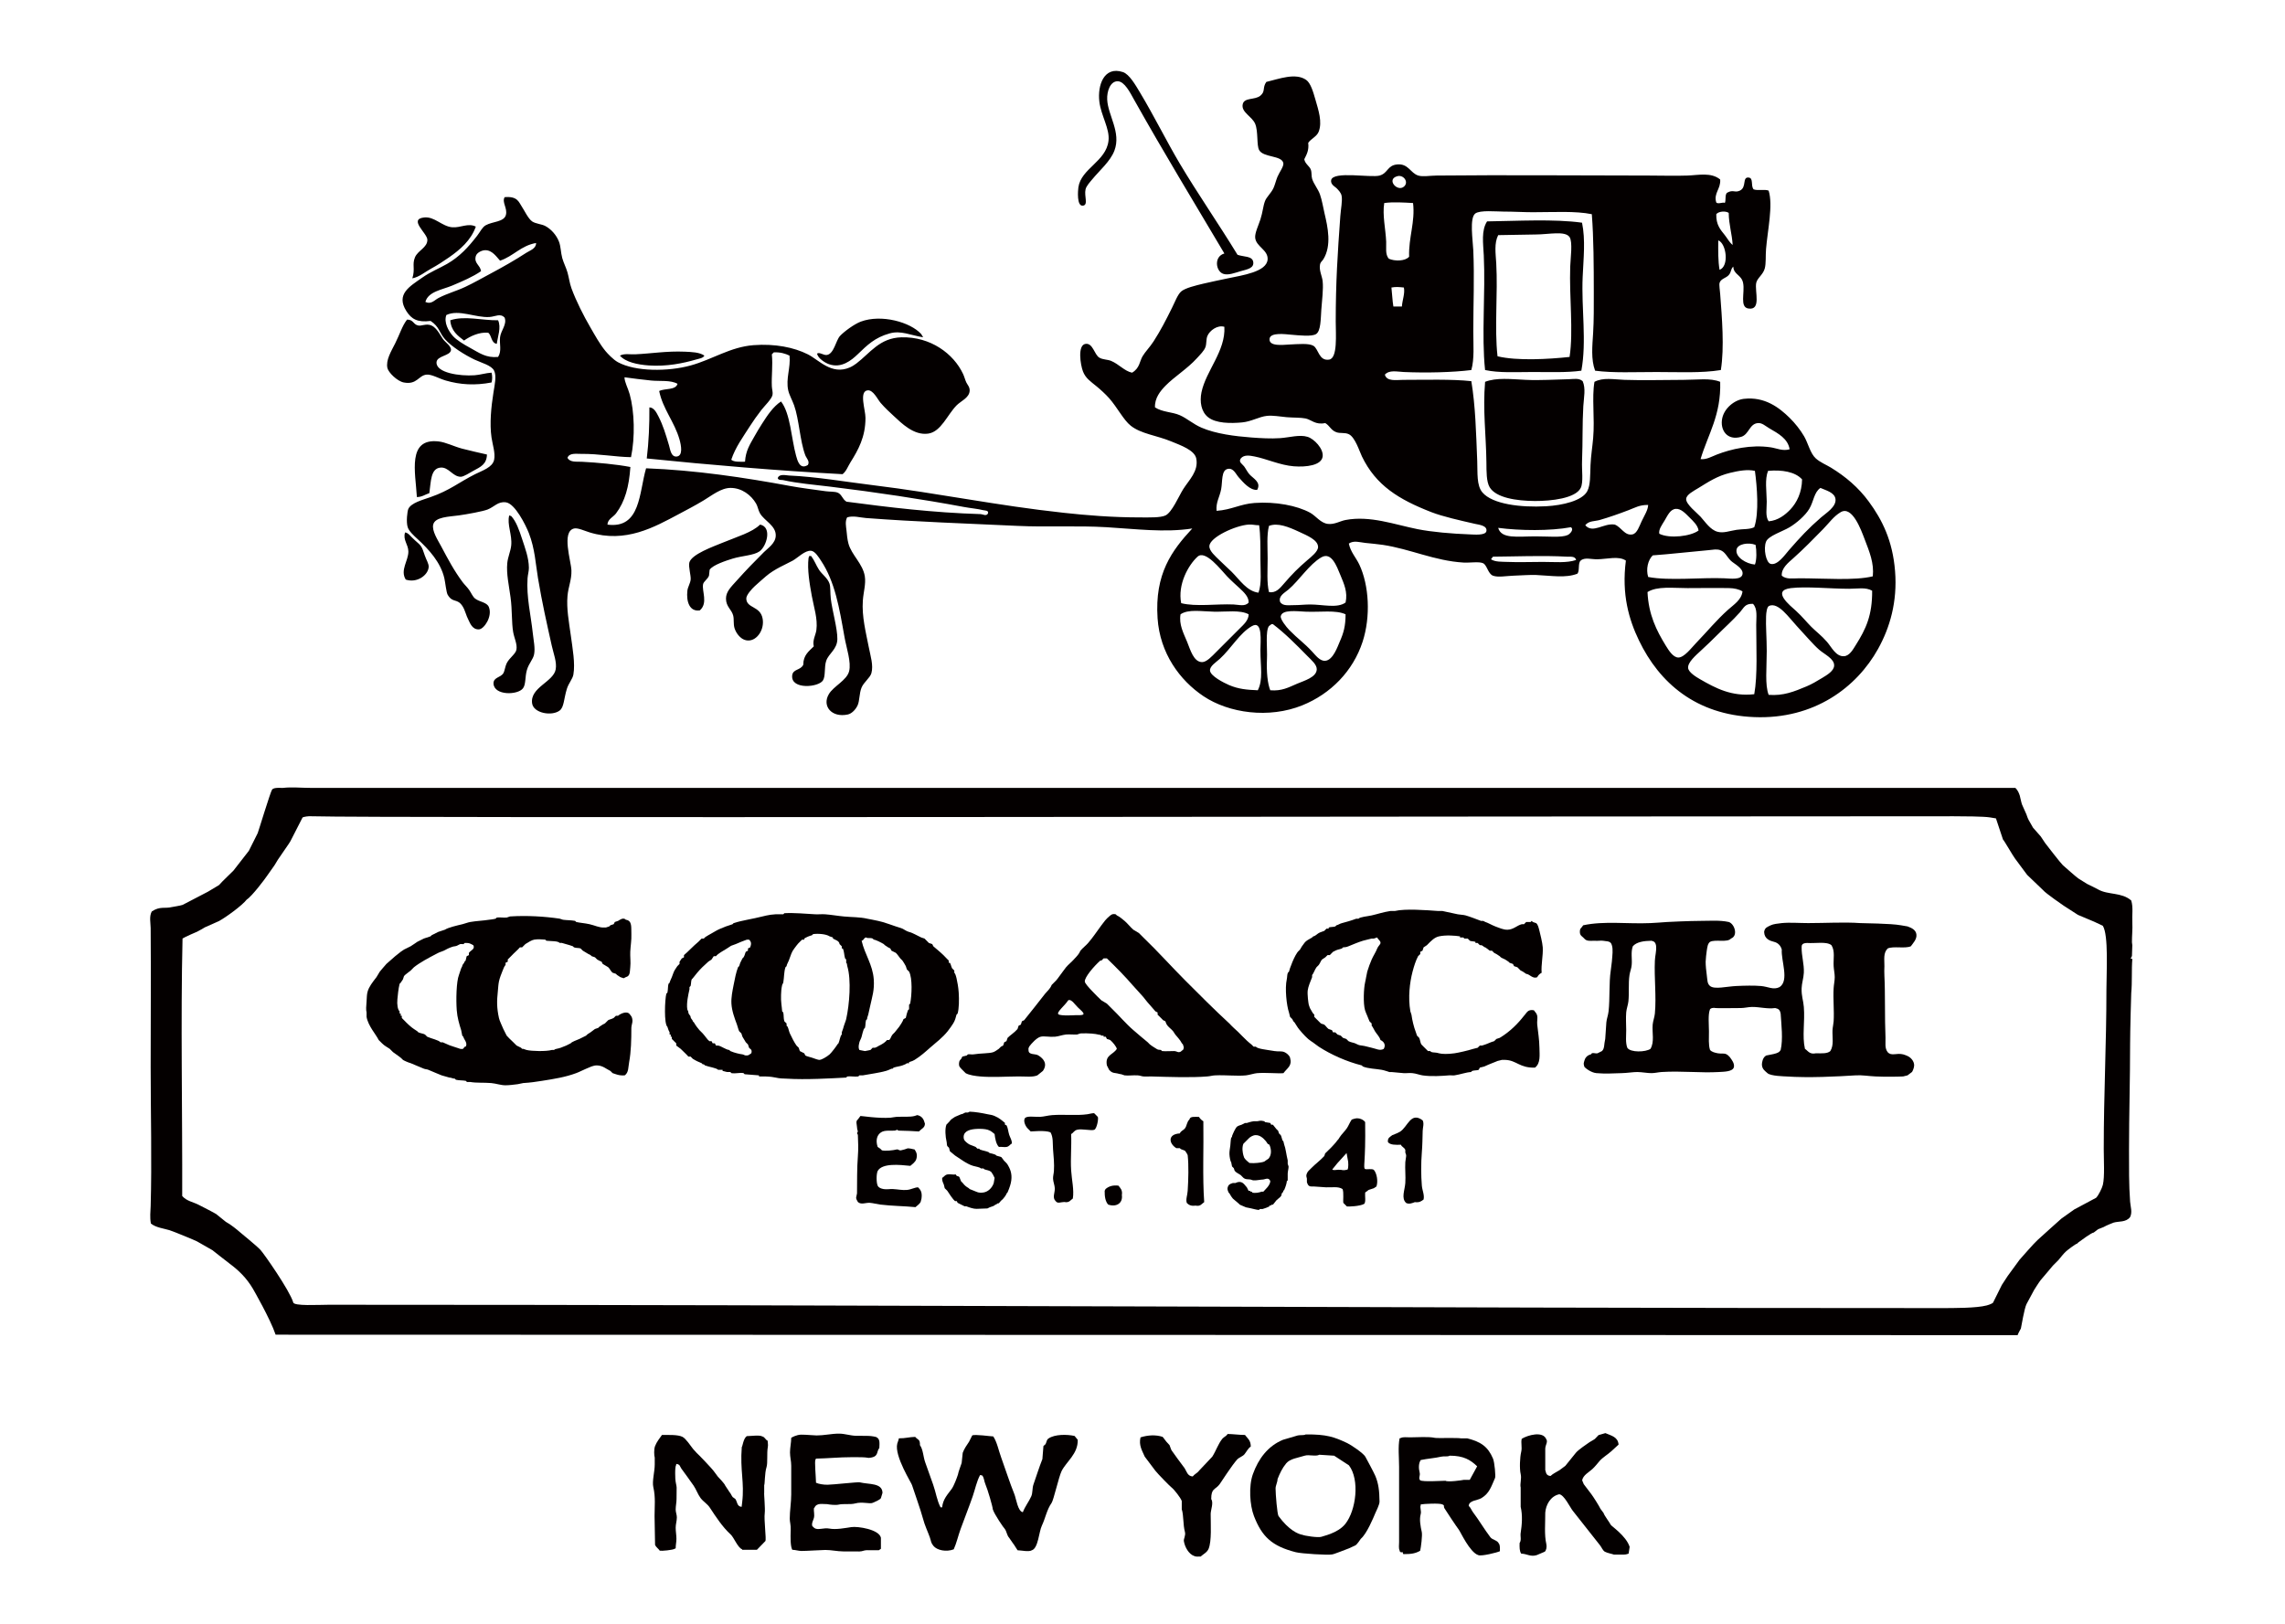 <?xml version="1.0" encoding="utf-8"?>
<!-- Generator: Adobe Illustrator 15.0.0, SVG Export Plug-In . SVG Version: 6.00 Build 0)  -->
<!DOCTYPE svg PUBLIC "-//W3C//DTD SVG 1.1//EN" "http://www.w3.org/Graphics/SVG/1.1/DTD/svg11.dtd">
<svg version="1.1" id="图层_1" xmlns="http://www.w3.org/2000/svg" xmlns:xlink="http://www.w3.org/1999/xlink" x="0px" y="0px"
	 width="373.481px" height="265.487px" viewBox="0 0 373.481 265.487" enable-background="new 0 0 373.481 265.487"
	 xml:space="preserve">
<g>
	<path fill="#040000" d="M164.532,183.97l-0.281-0.14v-0.282l-0.702-0.56l-0.421-0.283l-0.564-0.279
		c-0.415-0.185-0.74-0.2-1.123-0.282c-0.897-0.194-2.014-0.392-2.951-0.423l-0.278,0.14h-0.424
		c-0.253,0.089-0.412,0.264-0.702,0.283l-0.987,0.422l-0.421,0.28c-0.294,0.184-0.389,0.349-0.562,0.559l-0.421,0.426
		c-0.284,0.687-0.149,2.081,0,2.672c0.096,0.391,0.029,0.556,0.137,0.842l0.285,0.28l0.141,0.565l0.842,0.698l0.421,0.28
		l0.424,0.282l0.421,0.283c0.527,0.337,1.129,0.686,1.686,0.845c0.507,0.146,1.095,0.21,1.268,0.42h0.421l0.14,0.14
		c0.411,0.158,0.81,0.158,1.123,0.422l0.281,0.423l0.281,0.563l-0.141,0.842c-0.27,0.826-0.953,1.437-1.684,1.544
		c-0.837,0.127-1.129-0.133-1.545-0.279l-0.704-0.279l-0.142-0.14c-0.453-0.255-0.753-0.528-0.983-0.846l-0.279-0.279l-0.281-0.705
		c-0.202-0.22-0.481-0.048-0.565-0.42c-0.532,0.07-1.012-0.095-1.408,0c-0.446,0.108-0.51,0.378-0.839,0.563
		c-0.047,0.47,0.158,0.804,0.281,1.121l0.137,0.566l0.284,0.279l0.137,0.14l0.565,0.845c0.234,0.293,0.431,0.623,0.702,0.839h0.281
		l0.14,0.286l1.126,0.56h0.281c0.491,0.2,1.25,0.444,1.688,0.422c0.491-0.019,1.327-0.044,1.776-0.066l0.37-0.185
		c0.495-0.171,0.702-0.216,0.837-0.368l0.367-0.19l0.136-0.105l0.135,0.017l0.006-0.004l0.389-0.447
		c0.415-0.299,0.893-1.023,0.899-1.176l0.14-0.146c0.195-0.435,0.307-0.75,0.426-1.121c0.376-1.191,0.257-2.147-0.142-2.951
		c-0.351-0.699-0.408-0.689-0.845-1.125l-0.421-0.565c-0.186-0.127-0.537-0.146-0.843-0.28l-0.14-0.137l-0.424-0.143l-0.56-0.14
		l-0.143-0.14c-0.498-0.2-0.98-0.248-1.404-0.423l-0.143-0.143h-0.281l-0.278-0.28c-0.718-0.314-0.947-0.317-1.263-0.559
		c-0.405-0.312-0.737-0.53-0.705-1.128c0.047-0.956,1.139-1.229,2.246-1.265c0.532-0.019,1.215-0.003,1.688,0.143
		c0.589,0.179,0.849,0.499,1.123,0.699c0.083,0.674,0.232,1.646,0.702,2.109c0.481-0.051,0.934,0.076,1.266,0
		c0.453-0.104,0.515-0.381,0.845-0.559c0.049-0.537-0.283-0.969-0.421-1.411C164.772,184.936,164.763,184.434,164.532,183.97"/>
	<path fill="#040000" d="M178.872,182c-0.167-0.102-0.826,0.102-1.126,0.14c-1.784,0.255-3.846,0-5.763,0.144
		c-0.684,0.051-1.351,0.251-1.967,0.282c-0.938,0.038-2.281-0.226-2.529,0.28c-0.252,0.508,0.191,1.372,0.561,1.687l0.421,0.423
		c0.092,0.019,2.318-0.245,3.233,0.14c0.475,0.804,0.345,1.823,0.421,2.809c0.086,1.058,0.221,2.354,0.141,3.514
		c-0.03,0.441-0.16,0.852-0.141,1.268c0.025,0.515,0.262,1.064,0.284,1.548c0.035,0.774-0.453,1.524,0.14,2.106
		c0.338,0.46,0.802,0.155,1.404,0.143c0.831,0.172,1.006-0.309,1.404-0.565c0.228-1.417-0.178-3.024-0.278-4.636
		c-0.121-1.922,0.089-3.933,0-5.906c0.386-0.181,0.44-0.553,0.983-0.702c0.747-0.206,2.384,0.213,2.812,0
		c0.427-0.206,0.715-1.864,0.561-2.106L178.872,182"/>
	<path fill="#040000" d="M149.915,182.284l-0.421,0.14c-0.766,0.2-1.736,0.086-2.952,0.143c-0.319,0.013-0.702,0.121-0.983,0.14
		c-2.021,0.146-4.864-0.308-4.921-0.282l-0.421,0.565c-0.396,0.276-0.162,0.823-0.14,1.262c0.019,0.425,0.124,0.533,0.14,0.705
		l-0.14,0.279l0.14,0.279c0.048,1.077,0.099,2.307,0,3.515c-0.149,1.816-0.124,4.213-0.14,6.049l-0.145,0.699
		c0.019,0.317,0.148,0.396,0.284,0.705c0.547,0.502,1.265,0.089,1.967,0.14c0.526,0.038,1.142,0.216,1.687,0.283
		c1.965,0.238,3.894,0.238,5.763,0.422c0.332-0.292,0.689-0.536,0.842-0.845l0.142-0.565c0.149-1.071-0.183-1.449-0.559-1.827
		c-0.554-0.003-1.101,0.359-1.829,0.426c-0.74,0.063-1.455-0.099-2.249-0.143c-0.52-0.032-1.076,0.086-1.547,0
		c-0.417-0.076-0.799-0.197-0.983-0.56c-0.227-0.524-0.227-1.874,0-2.396c0.744-1.315,3.533-1.023,5.342-0.839
		c0.338-0.302,0.829-0.604,0.981-1.128c0.177-0.606,0.073-1.026-0.279-1.547c-0.304-0.07-1.12-0.286-1.265-0.14l-0.424,0.14
		l-0.563,0.143c-0.367,0.032-0.386-0.219-0.701-0.143c-0.565,0.143-1.825,0.282-2.387,0.143l-0.285-0.282l-0.421-0.28
		c-0.376-1.162-0.067-1.982,0.563-2.389c0.615-0.395,1.502-0.216,2.249-0.279l0.421-0.141l0.14,0.141
		c1.175,0.006,2.479,0.089,3.375,0.14c0.464-0.489,0.958-0.591,0.983-1.265l-0.14-0.426
		C150.865,182.7,150.421,182.373,149.915,182.284"/>
	<path fill="#040000" d="M196.687,183.285c-0.299-0.175-0.534-0.413-0.715-0.709c-0.645,0.013-1.465-0.143-1.56,0.423
		c-0.426,0.381-0.407,1.001-0.712,1.423c-0.251,0.353-0.715,0.438-0.852,0.854c-2.068,0.121-1.784,1.69-0.568,2.415h0.568
		l0.143,0.143l0.709,0.286l0.286,0.426l0.14,0.286c0.185,1.684,0.114,4.003,0,5.826c-0.045,0.734-0.35,1.43-0.14,1.989
		c0.305,0.312,0.686,0.54,1.417,0.429c0.845,0.175,1.02-0.314,1.423-0.568C196.534,192.345,196.757,187.671,196.687,183.285"/>
	<path fill="#040000" d="M232.397,188.399c0.089-1.093,0.114-2.408,0.14-3.549c0.019-0.571,0.257-1.159,0-1.706
		c-1.951-1.48-2.425,1.033-3.692,1.847l-0.565,0.282l-0.711,0.286c-0.334,0.282-0.808,0.426-0.712,1.138
		c0.368,0.479,1.245,0.46,2.128,0.429c0.108,0.353,0.554,0.429,0.712,0.848v0.426l0.14,0.433c0.01,0.314-0.114,0.75-0.14,1.134
		c-0.069,1.097,0.076,2.31,0,3.409c-0.082,1.191-0.712,2.497,0.14,3.272c0.477,0.235,0.979,0.032,1.424-0.14
		c0.725,0.102,1.077-0.159,1.423-0.429c0.166-0.772-0.216-1.459-0.285-2.275C232.261,192.155,232.254,190.156,232.397,188.399"/>
	<path fill="#040000" d="M218.723,191.214c-0.305,0.025-0.867,0.133-0.959-0.051l0.804-0.991l0.81-0.896l0.719-0.794l0.26,1.436
		c0.004,0.02,0.083,0.89-0.095,1.265l-0.451,0.093c-0.4,0.028-0.578-0.042-0.585-0.042L218.723,191.214 M223.133,191.1
		c-0.381-0.216,0.102-0.947,0-7.673c-0.235-0.365-0.96-0.766-1.709-0.568c-0.744,0.196-0.442,0.196-0.566,0.285
		c-0.272,0.397-0.419,0.849-0.708,1.277c-0.327,0.486-0.918,1.059-1.141,1.424l-0.279,0.426l-0.146,0.143
		c-0.241,0.365-0.451,0.553-0.708,0.849c-0.359,0.419-1.001,0.979-1.281,1.283l-0.14,0.426c-0.68,0.75-1.489,1.315-2.135,1.989
		c-0.35,0.368-0.553,0.479-0.708,0.852c-0.182,0.416-0.055,0.565,0,0.857v0.565c0.041,0.096,0.148,0.737,0.708,0.712
		c0.56-0.02,1.573,0.107,2.415,0.14c0.959,0.044,2.004-0.185,2.703,0.286c0.245,0.568,0.035,2.014,0.14,2.274l0.572,0.568
		c0.172,0.045,2.16-0.016,2.844-0.429c0.279-0.378,0.082-1.239,0.14-1.846l0.568-0.426l0.858-0.282l0.422-0.286
		c0.293-0.867,0.051-2.161-0.422-2.701C224.283,190.992,223.45,191.202,223.133,191.1"/>
	<path fill="#040000" d="M207.343,189.397l-0.426,0.286c-0.19,0.146-0.197,0.19-0.565,0.286c-0.293,0.072-1.271,0.231-2.135,0.14
		c-0.299-0.261-0.604-0.468-0.852-0.852l-0.141-0.426c-0.107-0.433-0.254-1.194,0-1.85l0.141-0.146l0.852-0.849
		c0.158-0.124,0.559-0.416,0.997-0.429c0.699-0.02,1.227,0.438,1.703,0.994l0.292,0.429l0.273,0.144
		C207.774,187.764,207.914,188.726,207.343,189.397 M210.615,190.674l-0.14-0.423v-0.568c-0.096-0.489-0.229-0.982-0.286-1.424
		c-0.051-0.394-0.21-0.949-0.283-1.134l-0.143-0.572l-0.146-0.14c-0.146-0.388-0.133-0.578-0.279-0.854l-0.286-0.283l-0.14-0.429
		l-0.286-0.282l-0.571-0.712h-0.28l-0.143-0.283l-0.854-0.14l-0.14-0.146c-0.674-0.166-0.725-0.051-1.138,0h-0.568
		c-0.493,0.063-0.992,0.247-1.141,0.285h-0.283l-0.568,0.283l-0.426,0.143l-0.286,0.14c-0.353,0.296-0.712,1.214-0.854,1.566v0.14
		l-0.14,0.146c-0.093,0.347-0.086,0.829-0.141,1.277c-0.066,0.524-0.168,1.001-0.143,1.423c0.02,0.43,0.143,1.16,0.283,1.281
		l0.14,0.705l0.289,0.289l0.14,0.423c0.261,0.33,0.708,0.495,0.994,0.711l0.429,0.43c0.42,0.327,0.623,0.206,1.138,0.282
		c0.21,0.032,0.261,0.13,0.569,0.143c0.54,0.02,1.032-0.123,1.56-0.143c0.267-0.013,0.902-0.432,1.141,0.286
		c-0.073,0.743-0.867,1.372-1.141,1.703h-0.283c-0.327,0.127-1.007,0.298-1.563,0.14v-0.14h-0.283v-0.141h-0.286l-0.285-0.565
		c-0.354-0.384-0.524-0.746-0.995-0.857c-0.422-0.099-0.778,0.121-0.852,0.146h-0.429c-0.584,0.178-0.743,0.323-0.852,0.711
		c-0.124,0.442,0.14,0.719,0.14,0.846l0.146,0.146c0.185,0.356,0.423,0.693,0.565,0.852l0.998,0.855l0.143,0.143l0.994,0.426
		l0.712,0.143c0.445,0.099,1.15,0.296,1.417,0.283l0.146-0.144h0.426c0.394-0.117,0.839-0.279,1.131-0.429v-0.14h0.292v-0.14h0.28
		l0.571-0.715c0.395-0.391,0.833-0.575,0.852-0.991c0.02-0.314,0.264-0.2,0.286-0.569l0.143-0.143c0.21-0.467,0.41-1.096,0.423-1.42
		l0.146-0.144c0.028-0.34-0.025-0.746,0-1.137C210.501,191.392,210.628,190.992,210.615,190.674"/>
	<path fill="#040000" d="M182.807,193.813c-1.006-0.117-1.63,0.146-2.11,0.56l-0.14,0.279c-0.019,0.956,0.124,1.751,0.565,2.249
		c1.228,0.458,2.437-0.133,2.246-1.544C183.503,194.518,183.11,194.21,182.807,193.813"/>
	<path fill="#040000" d="M87.087,103.523c-0.316-2.972-1.063-5.933-0.859-8.993c0.043-0.604,0.221-1.146,0.218-1.714
		c-0.016-1.658-0.635-3.251-1.072-4.6c-0.516-1.603-1.024-3.004-1.819-3.855l-0.322-0.108c-0.396,1.464,0.508,3.164,0.322,4.926
		c-0.102,0.955-0.548,1.867-0.645,2.891c-0.159,1.717,0.272,3.625,0.537,5.565c0.284,2.062,0.159,4.092,0.427,5.674
		c0.168,0.993,0.702,1.987,0.535,2.891c-0.13,0.724-1.155,1.315-1.604,2.246c-0.237,0.484-0.313,1.242-0.536,1.606
		c-0.451,0.737-1.65,0.637-1.606,1.712c0.135,1.967,3.976,1.875,4.818,0.75c0.496-0.659,0.307-1.857,0.642-2.996
		c0.335-1.136,1.018-1.717,1.177-2.572C87.493,105.918,87.221,104.786,87.087,103.523 M124.125,90.143
		c1.166-0.804,2.129-3.986,0.11-4.391c-1.303,1.279-3.679,1.952-6.21,2.996c-1.414,0.587-5.004,1.854-5.355,3.213
		c-0.171,0.68,0.285,2.128,0.218,2.783c-0.065,0.621-0.467,1.193-0.537,1.819c-0.2,1.792,0.361,3.471,2.037,3.212
		c1.379-1.206,0.3-3.151,0.532-4.281c0.095-0.46,0.75-0.812,0.964-1.391l0.104-0.964c0.505-0.797,2.812-1.531,3.746-1.819
		C121.289,90.842,123.168,90.803,124.125,90.143 M67.82,88.32c-0.68-0.584-1.05-1.226-1.609-1.283
		c-0.396,1.207,0.521,1.944,0.537,3.105c0.022,1.5-1.392,3.06-0.427,4.602c1.819,0.605,3.628-0.693,3.746-2.033
		c0.048-0.556-0.399-1.195-0.642-1.927C68.927,89.29,68.908,89.261,67.82,88.32 M258.792,66.376c0.089-1.427,0.42-2.866-0.107-4.07
		c-0.633-0.545-1.439-0.335-2.246-0.319c-2.148,0.04-4.667,0.221-7.069,0.106c-2.405-0.111-4.772-0.402-6.634,0.322
		c-0.394,4.642,0.165,8.692,0.216,13.166c0.013,1.487-0.013,3.156,0.531,4.068c1.038,1.724,4.371,2.23,7.387,2.249
		c2.675,0.013,6.659-0.434,7.497-2.141c0.464-0.94,0.153-2.863,0.217-4.391C258.71,72.125,258.617,69.287,258.792,66.376
		 M135.792,97.849c-0.11-0.971-0.022-1.892-0.214-2.461c-0.297-0.889-1.25-1.534-1.711-2.249c-0.5-0.772-0.706-1.468-1.285-2.246
		h-0.319l-0.108,0.319c-0.228,1.901,0.175,4.227,0.535,6.209c0.335,1.851,0.99,3.72,0.747,5.568
		c-0.105,0.813-0.667,1.653-0.427,2.673c-0.785,0.787-1.717,1.428-1.714,2.998c-0.453,0.972-1.74,0.645-1.819,1.822
		c-0.149,2.278,4.317,1.882,5.032,0.747c0.465-0.737,0.176-2.154,0.536-3.21c0.41-1.206,1.784-1.854,1.82-3.533
		C136.9,102.789,136.012,99.772,135.792,97.849 M244.877,38.436l6.1-0.105c2.16,0,4.846-0.648,5.569,0.427
		c0.534,0.794,0.149,3.48,0.105,4.818c-0.172,4.972,0.543,10.549-0.105,14.771c-3.428,0.37-8.55,0.669-11.777-0.106
		c-0.524-4.681,0.07-10.183-0.21-15.201C244.464,41.419,244.203,39.767,244.877,38.436 M242.735,60.488
		c2.294,0.499,5.052,0.322,7.815,0.322c2.727,0,5.547,0.116,7.921-0.216c0.896-4.82-0.013-10.164,0.213-15.308
		c0.137-3.067,0.479-6.076-0.102-8.884c-4.557-0.634-10.631-0.275-15.523-0.213c-0.966,1.512-0.636,3.544-0.537,5.564
		C242.818,47.954,242.132,54.824,242.735,60.488 M73.596,52.354c0.133,1.723,1.196,2.518,2.25,3.315
		c1.008-0.708,2.458-1.411,3.96-1.282c0.589,0.481,0.453,1.687,1.395,1.819c0.146-1.182,0.747-2.659,0.213-3.852
		C78.816,52.396,75.935,51.566,73.596,52.354 M71.671,72.159c-5.153-0.575-3.765,5.055-3.531,9.096
		c0.876-0.013,1.352-0.431,2.035-0.641c0.275-1.903,0.199-4.027,1.816-4.178c1.36-0.124,1.982,1.49,3.318,1.5
		c0.483,0.003,1.536-0.689,2.037-0.962c1.225-0.658,2.198-1.082,2.246-2.675c-1.241-0.292-2.616-0.58-4.065-0.962
		C74.186,72.981,72.865,72.289,71.671,72.159 M135.473,59.525c2.054,0.744,3.717-0.654,4.71-1.606
		c1.576-1.509,2.785-2.74,5.246-3.423c1.809-0.507,3.347,0.291,5.459,0.639l-0.322-0.534c-1.777-1.956-6.507-3.268-9.848-2.035
		c-1.082,0.399-2.776,1.649-3.426,2.357c-0.673,0.734-0.974,2.917-2.141,3.103c-0.531,0.086-1.258-0.54-1.606-0.214
		C133.714,58.608,134.863,59.304,135.473,59.525 M177.01,33.621c0.912-0.125,0.168-1.546,0.424-2.678
		c0.124-0.545,0.753-1.215,1.072-1.604c1.187-1.452,2.98-2.964,3.641-4.71c1.136-3.002-1.057-5.763-1.177-8.351
		c-0.068-1.395,0.52-3.009,1.709-2.996c1.132,0.01,2.065,1.908,2.674,2.996c5.018,8.937,9.687,16.572,14.77,25.158
		c-1.741,0.491-1.417,2.875-0.21,3.318c0.826,0.304,1.974-0.168,2.892-0.43c1.064-0.3,2.186-0.472,2.036-1.5
		c-0.148-1.009-1.569-0.811-2.57-1.174c-3.132-5.125-6.531-10.027-9.423-14.883c-2.134-3.59-4.267-7.908-6.531-11.667
		c-0.718-1.198-1.738-2.979-2.778-3.318c-3.119-1.028-4.168,2.199-3.853,4.818c0.278,2.335,1.733,4.432,1.497,6.419
		c-0.399,3.39-4.48,4.526-4.923,7.601C176.194,31.103,175.957,33.76,177.01,33.621 M113.745,58.778
		c0.497-0.151,1.167-0.214,1.388-0.645c-0.801-0.565-2.078-0.591-3.21-0.645c-2.952-0.127-5.504,0.316-8.133,0.431
		c-0.837,0.037-1.733-0.175-2.464,0.214c0.934,1.069,2.882,1.474,4.71,1.604C108.968,59.949,111.693,59.374,113.745,58.778
		 M69.747,61.237c0.835-0.06,1.999,0.642,3.103,0.964c2.389,0.699,4.805,0.835,7.492,0.322c0.141-0.487,0.141-1.12,0-1.607
		c-0.95,0.057-1.848,0.364-2.782,0.427c-2.369,0.172-6.335-0.386-6.209-2.138c0.076-1.05,2.192-1.024,2.354-1.932
		c0.118-0.646-0.848-1.244-1.284-1.817c-0.487-0.645-1.091-2.135-2.246-2.355c-0.759-0.143-1.304,0.217-1.822,0.108
		c-0.83-0.172-0.759-0.972-1.822-0.963c-0.794,1.012-1.184,2.38-1.924,3.854c-0.67,1.331-1.573,2.773-1.283,4.068
		c0.164,0.724,1.596,2.145,2.675,2.355C68.174,62.945,68.41,61.337,69.747,61.237 M70.494,43.896
		c1.009-0.547,1.97-1.179,2.891-1.819c1.791-1.245,3.59-2.776,4.388-5.032c-1.241-0.648-2.527,0.221-3.854,0.108
		c-1.686-0.143-2.904-1.8-4.602-1.604c-2.597,0.294,0.517,2.578,0.536,3.638c0.022,1.295-1.573,1.752-2.032,2.891
		c-0.496,1.215,0.079,1.86-0.427,3.423C68.554,45.271,69.472,44.446,70.494,43.896 M306.108,94.208
		c-2.964,0.734-7.965,0.323-11.987,0.323c-1.004,0-2.173,0.222-2.891-0.427c-0.089-1.223,1.049-2.11,1.926-2.891
		c1.671-1.487,3.205-3.068,4.819-4.71c1.026-1.053,1.725-2.097,2.888-2.783c1.9-1.117,3.361,3,3.857,4.282
		C305.591,90.273,306.328,92.038,306.108,94.208 M303.322,105.45c-0.454,0.725-1.02,1.765-1.925,1.819
		c-1.325,0.08-2.05-1.519-2.783-2.355c-0.915-1.05-1.786-1.675-2.567-2.459c-0.712-0.708-1.455-1.65-2.462-2.572
		c-0.944-0.866-4.14-3.352-0.854-3.747c2.528-0.302,6.442,0.109,9.524,0.109c1.321,0,2.707-0.294,3.746,0.319
		C306.032,100.562,304.993,102.811,303.322,105.45 M297.864,110.802c-0.915,0.564-1.772,1.058-2.567,1.39
		c-2.052,0.863-3.818,1.581-6.211,1.392c-0.632-1.626-0.314-4.391-0.314-7.169c0-2.084-0.178-4.178-0.108-5.674
		c0.022-0.565,0.121-1.595,0.534-1.714c1.483-0.589,3.158,1.882,4.492,3.318c1.341,1.436,2.679,3.023,3.638,3.855
		c0.918,0.791,2.469,1.471,2.462,2.568C299.789,109.672,298.61,110.344,297.864,110.802 M288.663,88.537
		c0.378-0.95,2.653-1.636,3.851-2.354c1.122-0.676,2.549-1.892,3.209-2.999c0.734-1.22,0.763-2.707,1.824-3.425
		c0.857,0.392,2.325,0.721,2.462,1.819c0.155,1.271-1.554,2.299-2.354,2.998c-2.115,1.835-3.425,3.266-5.248,5.35
		c-0.68,0.782-1.875,2.54-2.993,2.25C288.657,91.98,288.193,89.703,288.663,88.537 M286.731,86.182
		c-0.788,0.393-1.861,0.269-2.891,0.428c-1.186,0.183-2.123,0.578-3.102,0.319c-1.194-0.313-2.021-1.62-2.782-2.46
		c-0.585-0.642-2.377-2.013-2.357-2.891c0.019-0.728,1.235-1.326,2.033-1.819c1.671-1.023,3.056-1.958,5.137-2.462
		c1.398-0.338,2.859-0.606,4.07-0.322C287.186,79.52,287.545,83.847,286.731,86.182 M286.731,113.479
		c-3.691,0.421-6.315-0.983-8.883-2.464c-0.604-0.348-1.858-1.107-1.926-1.819c-0.089-0.918,1.221-2.035,2.142-2.891
		c1.014-0.944,1.614-1.506,2.567-2.462c1.388-1.389,2.465-2.312,3.749-3.744c0.667-0.753,0.819-1.452,2.141-1.392
		c0.782,0.809,0.531,2.16,0.531,3.425C287.053,105.864,287.297,110.357,286.731,113.479 M272.282,105.558
		c-1.551-2.521-2.827-5.083-2.999-8.778c1.602-0.996,4.13-0.645,6.532-0.645c2.345,0,4.804-0.048,6.85,0
		c0.775,0.019,1.551,0.176,2.142,0.537c-0.156,1.389-1.398,2.138-2.354,2.996c-1.938,1.739-3.288,3.428-5.245,5.46
		c-0.737,0.766-1.932,2.37-2.892,2.354C273.464,107.469,272.746,106.308,272.282,105.558 M283.841,89.82
		c0.184-0.917,1.957-1.2,3.106-0.75c0.175,0.896,0.204,2.458-0.107,3.214C285.433,92.181,283.593,91.069,283.841,89.82
		 M270.141,90.784c2.714-0.189,6.208-0.594,9.207-0.859c0.63-0.054,1.201-0.203,1.817,0c0.788,0.262,1.087,1.079,1.716,1.714
		c0.505,0.513,2.142,1.247,1.926,2.249c-0.203,0.939-1.913,0.689-2.996,0.642c-3.619-0.161-9.014,0.446-12.42-0.215
		C268.997,93.031,269.369,91.512,270.141,90.784 M266.821,87.356c-1.274,0.255-1.799-1.181-2.889-1.604
		c-1.795-0.3-3.583,1.538-4.822,0.108c0.546-0.744,1.582-0.635,2.36-0.858c1.554-0.446,3.12-0.999,4.712-1.606
		c1.089-0.415,1.808-0.877,3.208-0.854c-0.025,0.833-0.616,1.714-1.067,2.673C267.949,86.006,267.58,87.207,266.821,87.356
		 M272.066,85.11c0.492-0.816,0.915-1.847,1.82-1.927c0.852-0.076,1.614,0.756,2.249,1.392c0.642,0.64,1.348,1.269,1.497,2.141
		c-1.246,0.953-4.74,1.377-6.421,0.536C271.065,86.571,271.646,85.812,272.066,85.11 M288.984,76.974
		c2.256-0.214,4.454,0.146,5.563,1.393c-0.031,2.123-0.851,3.789-1.925,4.924c-0.839,0.877-2.023,1.806-3.536,1.924
		c-0.568-0.81-0.309-2.038-0.314-3.209C288.752,80.267,288.428,78.375,288.984,76.974 M252.158,91.854c-1.932,0-4.003,0.079-5.785,0
		c-0.915-0.038-1.979,0.028-2.672-0.429l0.321-0.428c3.481-0.019,8.181-0.222,12.095,0c0.471,0.025,1.341-0.133,1.5,0.537
		C256.098,92.066,254.15,91.854,252.158,91.854 M242.951,86.824c-0.14,0.73-1.982,0.561-2.678,0.532
		c-2.996-0.111-6.225-0.389-8.565-0.855c-3.774-0.753-7.756-2.259-11.774-1.5c-0.905,0.172-1.82,0.769-2.892,0.64
		c-1.194-0.14-1.954-1.301-2.888-1.819c-2.167-1.193-5.696-1.847-9.1-1.604c-2.341,0.167-3.736,1.114-6.208,1.287
		c-0.127-1.414,0.496-2.213,0.75-3.536c0.238-1.25,0-3.093,1.067-3.315c0.953-0.202,1.306,0.816,1.82,1.392
		c0.719,0.804,1.821,2.125,3,2.032c0.718-1.266-0.681-1.87-1.287-2.569c-0.327-0.379-0.578-0.912-0.857-1.285
		c-0.28-0.373-0.953-0.689-0.534-1.283c0.543-0.67,1.531-0.459,2.249-0.323c1.923,0.374,4.2,1.436,6.425,1.606
		c2.001,0.156,4.523-0.135,4.708-1.606c0.162-1.272-1.41-2.891-2.465-3.21c-1.322-0.405-2.93,0.106-4.493,0.214
		c-1.524,0.105-3.196,0.006-4.708-0.108c-2.659-0.202-5.795-0.591-8.14-1.606c-1.366-0.589-2.36-1.516-3.533-2.032
		c-1.252-0.556-2.854-0.483-4.066-1.287c-0.067-1.512,0.869-2.667,1.714-3.533c1.449-1.477,3.617-2.81,5.136-4.496
		c0.543-0.6,1.169-1.202,1.397-1.819c0.204-0.568,0.09-1.272,0.318-1.819c0.355-0.871,1.643-1.847,2.776-1.5
		c0.22,3.954-3.012,7.18-3.742,10.702c-0.314,1.53-0.058,3.175,1.073,4.071c1.284,1.025,3.676,1.033,5.566,0.856
		c1.531-0.143,2.771-0.936,4.063-1.072c0.976-0.102,2.122,0.117,3.212,0.216c1.071,0.094,2.307,0.043,3.107,0.211
		c0.956,0.208,1.602,1.088,3.209,0.75c0.769,0.462,0.908,1.168,1.823,1.5c0.617,0.224,1.386,0.01,2.034,0.323
		c1.032,0.496,1.737,2.802,2.141,3.638c2.294,4.745,6.015,7.023,11.346,9.101c1.858,0.724,4.75,1.369,7.174,1.923
		C241.681,85.771,243.126,85.892,242.951,86.824 M219.934,98.49c-1.351,0.987-3.711,0.323-5.779,0.323
		c-0.864,0-1.811,0.114-2.675,0.108c-0.798-0.01-1.83,0.199-2.25-0.537c-0.302-0.979,0.757-1.49,1.392-2.032
		c1.729-1.483,3.394-4.122,5.351-5.247c1.652-0.947,2.507,1.433,3.107,2.888C219.663,95.41,220.312,96.779,219.934,98.49
		 M218.971,104.913c-0.334,0.757-1.077,2.994-2.357,3.105c-0.874,0.076-1.579-0.899-2.142-1.5c-1.404-1.509-2.236-1.996-3.742-3.53
		c-0.515-0.529-1.483-1.778-1.392-2.25c0.216-1.139,2.58-0.816,4.066-0.75c2.383,0.104,4.943-0.313,6.529,0.43
		C219.927,102.351,219.619,103.448,218.971,104.913 M207.412,85.965c1.437-0.564,3.206,0.173,4.918,0.964
		c1.404,0.648,3.076,1.344,3.107,2.464c0.02,0.756-1.108,1.621-1.715,2.142c-1.602,1.371-2.511,2.303-3.852,3.854
		c-0.625,0.718-1.321,1.622-2.459,1.392c-0.375-1.553-0.216-3.549-0.216-5.459C207.196,89.44,207.024,87.479,207.412,85.965
		 M212.013,111.764c-1.42,0.61-2.503,1.227-4.388,1.072c-0.447-1.094-0.635-2.97-0.54-5.141c0.08-1.639-0.279-4.553,0.327-5.352
		l0.423-0.321h0.213c1.964,1.483,3.774,3.309,5.675,5.245c0.66,0.674,1.519,1.382,1.499,2.145
		C215.189,110.717,213.15,111.276,212.013,111.764 M205.586,112.836c-1.802-0.076-3.168-0.194-4.712-0.858
		c-0.832-0.36-3.031-1.468-3.101-2.355c-0.058-0.737,1.017-1.387,1.607-1.927c1.836-1.676,3.26-4.229,5.248-5.352
		c1.799-1.017,1.386,2.543,1.386,3.96C206.015,108.977,206.484,111.091,205.586,112.836 M196.489,108.233
		c-1.397-0.006-1.928-2.021-2.459-3.32c-0.591-1.428-1.359-2.842-1.073-4.493c1.271-0.88,3.425-0.472,5.464-0.43
		c2.034,0.041,4.293-0.326,5.672,0.43c-0.017,1-0.839,1.692-1.5,2.353c-1.328,1.327-2.37,2.367-3.854,3.854
		C198.136,107.23,197.233,108.236,196.489,108.233 M205.697,96.884c-1.894-0.235-3.044-2.08-4.392-3.423
		c-0.515-0.521-1.264-1.158-2.033-1.927c-0.597-0.601-1.62-1.446-1.601-2.25c0.025-1.452,4.295-3.399,6.421-3.533
		c0.664-0.042,1.089,0.127,1.712,0.108c0.229,1.622,0.21,3.612,0.21,5.565C206.015,93.334,206.246,95.41,205.697,96.884
		 M195.74,90.997c1.289-1.167,3.803,2.142,4.819,3.21c0.664,0.702,1.379,1.319,2.033,1.927c0.725,0.68,1.521,1.41,1.5,2.355
		c-0.569,0.706-1.579,0.361-2.463,0.323c-2.741-0.123-6.166,0.402-8.565-0.214C192.455,95.536,194.246,92.354,195.74,90.997
		 M226.253,33.188c1.474-0.203,3.202-0.083,4.708,0c0.375,3.099-0.746,5.601-0.642,8.778c-0.636,0.742-2.348,0.764-3.323,0.322
		c-0.616-0.718-0.385-1.815-0.426-2.781C226.481,37.43,225.929,35.168,226.253,33.188 M228.394,28.801
		c1.03-0.276,1.936,0.987,1.067,1.714C228.381,31.419,226.535,29.3,228.394,28.801 M229.138,50.105h-1.392
		c-0.165-0.977-0.197-2.084-0.318-3.105c0.728-0.14,1.284-0.077,2.033,0C229.671,47.963,229.201,49.067,229.138,50.105
		 M256.759,86.182c0.557,0.361-0.14,1.107-0.533,1.284c-1.011,0.443-3.133,0.213-5.249,0.213c-2.929,0-5.588,0.469-6.1-1.392
		C248.413,86.754,253.362,86.812,256.759,86.182 M86.015,41.327c-1.844,1.203-3.836,2.332-5.887,3.426
		c-1.332,0.706-2.685,1.49-4.07,2.138c-1.432,0.677-3.015,1.098-4.388,1.822c-0.666,0.351-1.206,1.101-2.14,0.642
		c0.449-1.711,2.791-2.001,4.387-2.675c1.703-0.72,3.389-1.436,4.71-2.357c-0.16-1.044-1.188-1.261-0.856-2.461
		c0.161-0.567,0.974-0.943,1.5-0.962c1.198-0.042,1.922,1.145,2.461,1.709c2.198-0.728,3.397-2.456,5.89-2.888
		C87.642,40.65,86.595,40.947,86.015,41.327 M81.733,55.134c-0.124,1.094,0.31,2.24-0.319,3.213
		c-1.975,0.185-3.009-0.625-4.604-1.501c-1.028-0.561-2.176-1.247-2.783-1.924c-0.728-0.813-1.516-2.23-1.072-3.426
		c2.046-0.983,4.814,0.484,7.064,0.322c0.971-0.071,1.749-0.654,2.464,0.105C82.9,53.044,81.863,54.014,81.733,55.134
		 M122.625,69.585c0.46-0.715,1.11-1.655,1.822-2.568c0.534-0.683,1.689-1.784,1.819-2.459c0.084-0.421-0.08-0.866-0.108-1.392
		c-0.079-1.692,0.183-3.435,0-5.247l0.323-0.322c1.079-0.042,1.873,0.198,2.569,0.537c0.202,2-0.636,3.752-0.215,5.673
		c0.164,0.751,0.661,1.612,0.964,2.46c0.81,2.269,0.942,5.779,1.819,8.138c0.186,0.494,0.791,1.029,0.427,1.604
		c-1.292,0.81-1.693-0.661-1.923-1.497c-0.794-2.881-0.917-6.899-2.464-8.886c-1.27,0.826-2.224,2.262-3.104,3.64
		c-0.411,0.642-0.865,1.388-1.283,2.141c-0.687,1.233-1.385,2.251-1.5,4.07c-0.858,0.001-1.787,0.076-2.247-0.322
		C120.201,73.115,121.397,71.511,122.625,69.585 M282.557,34.798c0.022,1.939,0.534,3.388,0.646,5.245
		c-0.537-0.417-0.854-1.066-1.284-1.607c-0.708-0.891-1.442-1.669-1.395-3.425C280.873,34.555,282.011,34.431,282.557,34.798
		 M281.061,44.108c-0.251-1.427-0.226-3.13-0.213-4.815C282.169,39.774,282.668,43.528,281.061,44.108 M309.746,93.353
		c-0.394-4.966-2.103-8.383-4.282-11.347c-1.703-2.324-3.8-4.098-6.205-5.569c-0.769-0.465-1.744-0.854-2.462-1.496
		c-0.918-0.817-1.258-2.499-1.929-3.641c-0.613-1.043-1.462-2.119-2.354-2.996c-1.709-1.676-4.069-3.504-7.494-3.105
		c-1.554,0.183-3.203,1.555-3.53,3.21c-0.375,1.866,0.795,3.682,3.101,2.999c1.303-0.386,1.335-2.173,2.783-2.25
		c0.661-0.035,1.166,0.475,1.824,0.86c1.474,0.857,3.031,1.69,3.316,3.423c-1.124,0.342-2.122-0.176-3.101-0.319
		c-3.231-0.478-6.481,0.288-8.781,1.177c-0.854,0.329-1.729,0.866-2.675,0.75c1.213-4.065,3.37-7.185,3.208-12.632
		c-1.62-0.667-3.768-0.322-5.998-0.322c-3.228,0-6.513,0.108-9.627,0c-1.757-0.061-3.501-0.434-4.927,0.322
		c-0.451,2.629,0.072,5.906-0.213,9.206c-0.115,1.363-0.366,2.885-0.43,4.388c-0.072,1.705,0.007,3.255-0.533,4.283
		c-0.82,1.557-4.007,2.313-6.745,2.464c-4.159,0.229-8.747-0.345-10.383-2.251c-0.988-1.139-0.781-3.242-0.857-5.137
		c-0.188-4.666-0.283-8.906-0.963-13.061c-3.12-0.351-7.647-0.213-11.136-0.213c-1.131,0-2.685,0.313-2.999-0.856
		c0.743-0.807,1.982-0.478,3.106-0.427c3.677,0.161,7.966,0.061,11.028-0.322c0.521-1.864,0.32-4.081,0.32-6.314
		c0-4.505,0.197-8.734,0-13.274c-0.076-1.657-0.642-5.26,0.321-5.997c0.775-0.589,3.422-0.319,4.604-0.319
		c1.633,0,3.364,0.105,4.816,0.105c3.501,0,6.951-0.226,9.633,0.323c0.306,3.932,0.318,8.403,0.324,12.845
		c0,2.205,0.02,4.413-0.107,6.532c-0.134,2.179-0.372,4.346,0.32,6.207c2.996,0.392,6.514,0.216,10.062,0.216
		c3.565,0,7.295,0.199,10.491-0.322c0.598-3.698,0.178-8.596-0.108-12.419c-0.044-0.615-0.19-1.497-0.104-1.815
		c0.178-0.687,1.077-0.804,1.496-1.285c0.483-0.553,0.273-0.945,0.75-1.392c0.061,1.347,1.331,1.304,1.604,2.677
		c0.314,1.567-0.606,3.951,0.861,4.174c2.16,0.329,1.017-2.764,1.28-4.174c0.155-0.798,1.115-1.343,1.395-2.357
		c0.238-0.873,0.117-2.068,0.216-3.211c0.248-3.018,1.173-7.161,0.423-9.528c-0.629-0.262-1.827,0.048-2.462-0.214
		c-0.515-0.623,0.057-1.873-0.852-1.927c-1.039-0.061-0.235,1.601-1.392,2.141c-0.846,0.393-1.071-0.211-2.04,0.322
		c-0.461,0.251-0.178,1.244-0.423,1.709c-0.193-0.251-1.09,0.259-1.395-0.105c-0.464-1.521,0.772-2.208,0.642-3.746
		c-1.474-1.215-3.558-0.706-5.35-0.645c-2.043,0.073-4.19,0-6.316,0c-11.422,0-23.367-0.118-34.685,0
		c-1.141,0.013-2.249,0.233-2.999,0c-1.273-0.392-1.601-1.975-3.422-1.819c-1.664,0.145-1.493,1.417-2.891,1.819
		c-1.398,0.405-7.609-0.794-7.924,0.75c-0.14,0.711,0.718,1.145,0.857,1.287c0.362,0.373,0.757,0.762,0.855,1.282
		c0.155,0.817-0.131,2.142-0.213,3.322c-0.451,6.235-0.75,10.796-0.75,17.232c0,2.051,0.34,5.979-1.071,6.213
		c-1.687,0.271-1.74-1.758-2.57-2.254c-0.769-0.453-2.465-0.28-3.958-0.21c-1.021,0.048-3.394,0.367-3.212-0.964
		c0.143-1.063,2.596-0.721,3.529-0.642c1.335,0.11,3.361,0.346,4.073-0.108c0.769-0.491,0.75-2.423,0.852-3.96
		c0.107-1.576,0.365-3.369,0.216-4.708c-0.096-0.824-0.604-1.746-0.429-2.678c0.089-0.469,0.358-0.572,0.533-0.858
		c1.414-2.262,0.722-5.33,0.213-7.493c-0.247-1.075-0.413-2.145-0.746-3.104c-0.321-0.932-0.994-1.66-1.287-2.568
		c-0.146-0.467-0.038-1.015-0.213-1.501c-0.206-0.583-0.962-0.959-1.07-1.709c0.362-0.744,0.794-1.42,0.642-2.678
		c0.429-0.644,1.417-1.036,1.713-1.819c0.613-1.598-0.035-3.509-0.534-5.246c-0.378-1.318-0.788-2.702-1.499-3.21
		c-1.738-1.241-4.509-0.156-6.526,0.319c-0.68,0.964-0.104,1.531-0.969,2.246c-0.89,0.747-2.637,0.252-2.888,1.395
		c-0.289,1.328,1.521,1.979,2.036,3.213s0.213,3.497,0.642,4.28c0.692,1.263,3.718,0.845,3.959,2.14
		c0.102,0.521-0.633,1.464-0.966,2.248c-0.235,0.57-0.423,1.358-0.642,1.822c-0.42,0.896-1.122,1.433-1.392,2.14
		c-0.318,0.847-0.356,1.791-0.75,2.998c-0.317,0.988-0.928,2.211-0.852,2.996c0.14,1.458,2.129,1.968,2.033,3.533
		c-0.134,2.051-4.137,2.594-6.532,3.104c-1.124,0.243-2.688,0.553-3.958,0.859c-1.227,0.292-2.987,0.712-3.642,1.282
		c-0.563,0.491-1.034,1.733-1.499,2.678c-1.063,2.146-1.851,3.669-2.996,5.458c-0.613,0.958-1.383,1.717-1.82,2.464
		c-0.479,0.809-0.46,1.958-1.713,2.675c-1.246-0.265-2.12-1.382-3.424-1.928c-0.6-0.248-1.341-0.185-1.925-0.532
		c-0.819-0.493-1.047-2.419-2.252-2.25c-1.35,0.19-0.829,3.439-0.424,4.496c0.431,1.126,1.219,1.624,2.246,2.464
		c0.582,0.472,1.43,1.241,2.037,1.924c1.339,1.519,2.361,3.577,3.528,4.495c1.705,1.347,4.188,1.562,6.638,2.574
		c1.532,0.63,3.792,1.416,4.071,2.782c0.416,2.078-1.207,3.533-2.142,5.029c-0.699,1.11-1.83,3.793-2.893,4.283
		c-0.832,0.386-2.595,0.322-4.069,0.322c-4.687,0-8.887-0.354-12.522-0.751c-11.021-1.189-20.543-3.212-31.045-4.496
		c-4.561-0.554-9.388-1.404-13.919-1.604c-0.473-0.019-1.562-0.332-1.819,0.427c0.111,0.39,0.631,0.272,0.855,0.323
		c2.473,0.548,5.102,0.753,7.709,1.072c7.373,0.893,15.107,2.057,21.839,3.315c1.094,0.207,2.269,0.3,3.21,0.535
		c0.237,0.061,0.926,0.01,0.75,0.537c-0.268,0.5-0.829,0.118-1.177,0.104c-7.829-0.235-15.039-1.12-21.944-2.032
		c-0.711-0.426-0.756-1.242-1.5-1.501c-0.496-0.171-1.277-0.121-1.929-0.213c-2.066-0.291-3.979-0.521-5.782-0.854
		c-7.406-1.376-15.495-2.589-23.545-2.893c-1.163,3.941-0.859,9.922-6.316,9.208c0.035-0.904,0.942-1.228,1.392-1.819
		c1.477-1.957,2.138-4.394,2.356-7.601c-2.29-0.44-5.416-0.725-7.924-0.855c-0.84-0.046-1.944,0.146-2.356-0.645
		c0.297-0.843,1.442-0.632,2.248-0.642c2.88-0.032,5.628,0.5,8.136,0.537c0.68-3.265,0.567-7.468-0.214-10.28
		c-0.307-1.094-0.833-1.946-0.854-2.781c1.373,0.178,2.875,0.392,4.388,0.535c1.493,0.14,3.134-0.108,4.282,0.534
		c-0.313,1.079-2.078,0.708-2.999,1.177c0.599,2.952,2.5,5.034,3.322,7.923c0.283,1.001,0.583,2.648-0.429,2.782
		c-0.962,0.127-1.091-1.165-1.285-1.819c-0.55-1.848-0.974-3.265-1.714-4.71c-0.345-0.67-0.747-1.48-1.496-1.5
		c0.025,2.688-0.099,5.715-0.428,8.351c10.389,1.06,21.476,2.001,32.003,2.568c0.601-0.462,0.861-1.247,1.285-1.927
		c1.274-2.04,2.464-4.135,2.461-7.279c0-1.309-1.076-4.295,0.322-4.497c0.933-0.133,1.641,1.452,2.142,2.033
		c0.733,0.855,1.49,1.541,2.141,2.142c1.263,1.167,3.293,3.251,5.673,2.891c2.071-0.313,3.102-3.072,4.605-4.605
		c0.712-0.724,2.052-1.225,2.142-2.354c0.051-0.655-0.354-1.002-0.537-1.389c-0.207-0.434-0.318-0.936-0.535-1.395
		c-1.554-3.325-5.323-6.111-10.062-5.995c-3.588,0.089-5.147,2.591-7.387,4.284c-0.313,0.237-0.696,0.48-1.072,0.642
		c-2.974,1.29-5.042-1.231-6.852-2.142c-2.268-1.142-5.383-1.767-8.883-1.5c-3.805,0.294-6.706,2.336-10.275,3.318
		c-3.716,1.025-9.018,1.021-11.884-0.532c-0.778-0.424-1.73-1.449-2.033-1.822c-0.966-1.181-1.713-2.565-2.462-3.853
		c-1.12-1.924-2.331-4.308-3.106-6.422c-0.306-0.847-0.392-1.688-0.642-2.572c-0.219-0.775-0.624-1.53-0.858-2.353
		c-0.243-0.88-0.227-1.879-0.532-2.677c-0.432-1.114-1.306-2.072-2.251-2.572c-0.593-0.313-1.57-0.354-2.142-0.747
		c-0.663-0.464-1.317-1.892-1.712-2.464c-0.467-0.68-0.667-1.689-2.783-1.497c-0.475,0.852,0.488,1.781,0.214,2.888
		c-0.291,1.189-2.202,1.072-3.318,1.712c-0.565,0.326-0.875,1.05-1.392,1.714c-1.452,1.873-2.843,3.403-4.924,4.602
		c-1.219,0.705-2.674,1.269-4.065,2.25c-2.037,1.43-4.324,2.696-2.572,5.459c0.82,1.289,1.787,1.883,3.96,1.604
		c1.461,0.968,1.395,1.922,2.357,2.998c1.104,1.234,3.223,2.559,4.816,3.322c1.114,0.529,2.791,0.938,3.209,1.816
		c0.419,0.87,0.09,2.3-0.105,3.531c-0.376,2.365-0.654,5.096-0.322,7.388c0.173,1.187,0.654,2.55,0.427,3.641
		c-0.254,1.247-1.93,1.765-3.104,2.354c-2.701,1.36-4.119,2.642-7.279,3.746c-1.337,0.47-3.176,0.942-3.638,1.928
		c-0.173,0.364-0.383,2.145-0.105,2.999c0.209,0.651,0.998,1.373,1.601,1.924c1.892,1.74,3.791,3.83,4.391,6.424
		c0.146,0.639,0.319,2.307,0.534,2.677c0.842,1.455,1.576,0.505,2.462,1.928c0.402,0.644,0.543,1.458,0.964,2.246
		c0.211,0.396,0.588,1.579,1.714,1.497c0.823-0.057,2.217-2.106,1.604-3.638c-0.322-0.81-1.509-0.82-2.249-1.392
		c-0.386-0.3-0.61-0.877-0.961-1.392c-0.332-0.481-0.756-0.864-1.072-1.282c-1.404-1.879-2.402-3.77-3.528-5.891
		c-0.54-1.012-1.533-2.505-1.29-3.533c0.303-1.261,2.588-1.28,4.178-1.5c1.336-0.183,3.937-0.658,4.708-0.961
		c1.1-0.43,1.698-1.359,2.998-1.177c1.506,0.209,3.246,3.746,3.749,5.029c0.996,2.54,1.12,5.15,1.497,7.387
		c0.689,4.094,1.407,7.24,2.25,11.027c0.284,1.277,0.853,2.679,0.642,3.855c-0.37,2.075-4.229,2.955-3.855,5.565
		c0.233,1.611,3.217,2.138,4.497,1.177c0.731-0.548,0.677-1.901,1.177-3.534c0.297-0.958,0.942-1.616,1.072-2.356
		c0.316-1.819-0.133-4.251-0.427-6.422c-0.297-2.167-0.718-4.346-0.537-6.421c0.132-1.497,0.693-2.661,0.642-4.175
		c-0.051-1.56-1.661-6.346,0.428-6.854c0.616-0.146,1.727,0.388,2.572,0.645c5.871,1.787,10.537-0.858,14.557-3
		c1.246-0.661,2.625-1.378,4.067-2.246c1.323-0.794,2.839-2.037,4.391-2.033c1.835,0,3.37,1.175,4.173,2.565
		c0.284,0.489,0.341,1.088,0.645,1.609c0.711,1.212,2.619,1.994,2.565,3.638c-0.035,1.244-1.258,2.009-1.924,2.677
		c-1.752,1.752-2.786,2.809-4.497,4.71c-0.887,0.99-1.712,1.758-1.712,2.891c0,1.347,0.921,1.755,1.18,2.786
		c0.156,0.629,0.006,1.317,0.209,2.032c0.23,0.788,1.06,2.094,2.356,2.034c1.369-0.063,2.543-1.778,2.25-3.533
		c-0.361-2.154-2.632-1.677-2.677-3.318c-0.016-0.582,0.912-1.588,1.39-2.033c0.56-0.52,1.414-1.253,1.822-1.608
		c1.401-1.212,3.28-1.956,4.389-2.568c0.813-0.453,2.01-1.711,2.996-1.604c0.648,0.07,1.237,1.051,1.604,1.604
		c2.307,3.455,3.009,7.753,3.855,12.524c0.319,1.784,1.126,4.089,0.75,5.569c-0.379,1.493-2.546,2.431-3.318,3.746
		c-1.146,1.946,0.475,3.884,3.104,3.318c0.654-0.14,1.29-0.813,1.606-1.5c0.338-0.734,0.248-1.917,0.64-2.891
		c0.357-0.88,1.395-1.602,1.609-2.354c0.364-1.293-0.148-2.812-0.431-4.283c-0.458-2.359-1.153-5-0.964-7.598
		c0.102-1.42,0.52-2.705,0.323-3.963c-0.323-2.059-2.17-3.479-2.678-5.352c-0.191-0.702-0.248-1.455-0.318-2.14
		c-0.071-0.648-0.256-1.469,0.105-2.141c1.012-0.326,2.094,0.032,3.104,0.108c8.186,0.623,16.357,0.883,24.73,1.282
		c4.835,0.23,9.771-0.067,14.561,0.217c4.771,0.281,9.462,0.912,14.018,0.21c-3.354,3.612-6.157,7.401-5.673,14.67
		c0.383,5.714,3.627,10.15,7.497,12.738c4.161,2.788,10.719,3.701,16.161,1.497c4.648-1.879,8.283-5.589,9.853-10.384
		c1.341-4.119,1.067-9.222-0.537-12.629c-0.533-1.13-1.439-2.059-1.712-3.428c0.794-0.558,1.813-0.197,2.675-0.108
		c0.953,0.102,1.957,0.183,2.891,0.322c4.499,0.683,8.436,2.604,13.166,2.891c1.023,0.061,2.567-0.195,3.209,0.108
		c0.654,0.3,0.794,1.717,1.611,2.034c0.819,0.316,2.188,0.041,3.421,0c1.29-0.044,2.634-0.151,3.642-0.11
		c2.494,0.106,4.829,0.543,6.745-0.213c0.409-0.484,0.051-1.733,0.536-2.141c0.643-0.575,1.713-0.202,2.676-0.214
		c1.658-0.02,3.529-0.596,4.711,0.214c-0.721,5.536,0.506,9.663,2.142,13.061c3.333,6.934,9.318,12.144,18.837,12.524
		c9.798,0.392,16.75-4.872,20.231-11.132C308.892,102.625,310.15,98.368,309.746,93.353"/>
	<path fill="#040000" d="M344.294,161.718c0,9.042-0.438,16.94-0.438,26.128c0,1.773,0.172,4.512-0.146,5.84
		c-0.134,0.547-0.712,1.716-1.1,2.112l-3.571,1.906c-0.604,0.43-1.836,1.319-2.109,1.5c-0.121,0.076-3.406,3.072-3.889,3.498
		c-0.547,0.477-2.713,2.968-2.945,3.225l-1.947,2.666l-0.943,1.442l-1.449,2.916c-0.063,0.083-0.474,0.296-1.026,0.445
		c-1.703,0.447-5.309,0.435-7.729,0.435c-87.59,0-175.458-0.546-263.272-0.546c-1.653,0-5.772,0.257-5.808-0.403
		c-0.597-1.974-4.804-7.981-5.352-8.563c-0.67-0.715-2.99-2.577-3.36-2.904c-0.412-0.365-1.514-1.273-2.295-1.681l-1.579-1.273
		c-0.24-0.175-2.429-1.287-2.863-1.51c-0.899-0.47-1.981-0.606-2.692-1.445c0.044-13.544-0.262-28.816,0.054-42.087
		c0.326-0.235,2.379-1.118,2.392-1.118l0.661-0.359l0.613-0.358l2.291-1.017c1.123-0.613,3.785-2.536,4.538-3.518
		c0.858-0.53,3.088-3.511,3.313-3.869l1.222-1.731l0.559-0.922l1.784-2.601l0.254-0.405l1.985-3.877
		c0.153-0.137,1.12-0.264,1.465-0.21c11.142,0.322,190.084,0,268.425,0c1.458,0,4.934,0.019,5.916,0.186l0.984,0.162l1.147,3.448
		c0.181,0.146,1.648,2.707,1.97,3.117c0.365,0.467,1.896,2.583,1.985,2.672l2.603,2.494c0.365,0.479,3.342,2.525,3.364,2.538
		l2.338,1.506l2.663,1.121l1.392,0.655C344.666,152.848,344.294,158.966,344.294,161.718 M348.253,156.699l0.213-0.426
		c0.019-0.261,0.041-0.96,0.057-1.773l-0.057-0.464c-0.013-1.048,0.12-2.119,0.061-3.234c-0.067-1.232,0.171-2.475-0.179-3.603
		c-1.585-1.379-3.783-0.877-5.413-1.805c-0.21-0.12-1.354-0.699-1.802-0.902l-1.442-0.902c-0.327-0.219-2.198-1.877-2.525-2.166
		c-0.309-0.271-2.821-3.507-2.885-3.608c-0.216-0.338-0.681-1.027-0.719-1.081l-1.268-1.442l-0.718-1.264
		c-0.188-0.357-0.295-0.744-0.359-0.904c-0.146-0.354-0.686-1.519-0.724-1.624c-0.124-0.338-0.314-1.299-0.362-1.442
		c-0.152-0.464-0.324-0.872-0.718-1.265H50.772c-1.506,0-3.11-0.165-4.505,0c-0.24,0.029-1.493-0.13-1.793,0.271
		c-0.265,0.351-2.291,7.03-2.354,7.128l-0.721,1.444l-0.183,0.36l-0.539,1.081l-2.527,3.247c-0.119,0.155-1.9,1.804-2.343,2.348
		l-1.803,1.083l-4.148,2.16c-0.398,0.146-1.692,0.334-1.806,0.366c-1.066,0.275-1.917-0.188-3.245,0.718
		c-0.443,0.835-0.188,1.839-0.178,2.703c0.061,7.718,0,15.13,0,22.726c0,7.536,0.21,15.479,0,22.723
		c-0.03,0.95-0.154,1.802,0.035,2.851c0.8,0.673,2.145,0.819,3.041,1.093c0.794,0.251,4.26,1.696,4.496,1.83l2.527,1.442
		c0.195,0.152,2.254,1.785,2.831,2.214c1.43,1.071,2.72,2.281,3.791,4.102c0.046,0.076,2.856,4.957,3.703,7.495
		c94.865,0,189.859,0.076,284.727,0.076c0.095-0.321,0.53-1.052,0.536-1.083c0.124-0.572,0.55-3.199,0.905-3.965l1.262-2.346
		c0.038-0.063,0.816-1.299,1.083-1.626c0.245-0.302,1.859-2.167,1.983-2.345l0.896-0.899c0.451-0.537,0.813-1.032,1.265-1.442
		c0.333-0.302,1.602-1.248,1.808-1.261l0.178-0.182c0.359-0.261,2.147-1.604,2.526-1.623l0.718-0.544l0.902-0.358
		c0.388-0.242,1.569-0.706,1.626-0.722c0.839-0.251,2.021-0.016,2.701-0.905c0.4-0.813,0.066-1.696,0-2.522
		c-0.203-2.727-0.178-5.617-0.178-8.477c0-5.789,0.184-11.635,0.178-17.315c0-2.001,0.168-8.146,0.184-8.292
		c0.175-1.861,0.032-3.787,0.179-5.592L348.253,156.699z"/>
	<path fill="#040000" d="M214.824,166.223v-0.359c-0.32-0.264-0.396-0.574-0.721-1.083l-0.185-0.54
		c-0.063-0.254-0.254-1.684-0.171-2.345c0.063-0.575,0.441-1.48,0.718-2.167v-0.355c0.216-0.182,0.441-0.902,0.718-1.265
		l0.362-0.362c0.254-0.343,0.362-0.73,0.54-0.899l0.54-0.361l0.362-0.359h0.362l0.54-0.543l0.362-0.178
		c0.149-0.099,0.591-0.22,1.08-0.359l0.185-0.185c0.412-0.022,0.533-0.035,0.896-0.181c0.509-0.2,1.557-0.661,2.351-0.899
		c0.49-0.146,0.979-0.235,1.439-0.362h0.359l0.543-0.181c0.2,0.441,0.547,0.505,0.54,0.902c0,0.238-0.403,0.523-0.54,0.905
		c-0.223,0.594-0.651,1.214-0.902,1.801c-0.257,0.588-0.508,1.274-0.725,1.979c-0.076,0.264-0.054,0.41-0.181,0.902
		c-0.038,0.169-0.063,0.416-0.178,0.905c-0.203,0.861-0.337,3.365,0,4.509c0.095,0.305,0.21,0.553,0.358,0.902l0.366,0.902
		l0.358,0.358v0.359c0.127,0.108,0.334,0.553,0.537,0.902c0.279,0.464,0.737,0.867,0.905,1.445c0.544,0.242,0.915,0.766,0.537,1.442
		c-0.623,0.378-1.315-0.051-1.979-0.181c-0.556-0.108-1.039-0.299-1.623-0.362c-0.521-0.054-0.623-0.146-1.084-0.362
		c-0.264-0.121-0.673-0.14-1.083-0.359l-0.359-0.358l-0.536-0.178l-0.366-0.365l-0.536-0.182l-0.362-0.358h-0.362l-0.182-0.359
		l-0.54-0.178c-0.295-0.213-0.46-0.521-0.721-0.725l-0.54-0.182l-0.725-0.721L214.824,166.223 M212.445,155.402l0.181-0.178
		L212.445,155.402z M222.58,174.16l0.184,0.181c0.909,0.359,2.021,0.359,3.063,0.537c0.518,0.096,1.111,0.327,1.258,0.365h0.362
		c0.883,0.061,1.318,0.144,1.985,0.182c0.448,0.025,0.944-0.055,1.442,0c0.582,0.057,1.103,0.279,1.621,0.362
		c1.423,0.219,3.256,0.092,4.33,0c0.299-0.032,0.609,0.038,0.902,0c0.921-0.134,1.912-0.506,2.707-0.544l0.184-0.181
		c0.436-0.134,0.808-0.058,1.077-0.185l0.182-0.355l0.721-0.182c0.365-0.155,0.925-0.426,1.262-0.54
		c0.323-0.111,0.797-0.327,0.902-0.365l0.721-0.178h0.543c1.855,0.058,2.332,1.341,4.868,1.265c0.928-0.73,0.743-2.012,0.724-3.247
		c-0.025-1.386-0.216-2.459-0.362-3.787c-0.054-0.502,0.083-1.058,0-1.442c-0.102-0.445-0.298-0.534-0.543-0.902
		c-1.045-0.206-1.197,0.482-1.62,0.902c-0.938,1.21-2.253,2.583-3.968,3.609l-0.541,0.178l-0.361,0.358l-0.547,0.182
		c-0.368,0.146-0.737,0.321-0.896,0.362l-0.546,0.178h-0.355l-0.362,0.362l-0.719,0.181c-0.953,0.296-2.332,0.613-3.068,0.722
		c-1.077,0.155-2.084,0.133-2.526,0c-0.753-0.229-1.172-0.032-1.442-0.362h-0.358l-0.362-0.359l-0.362-0.358l-0.355-0.362
		c-0.172-0.235-0.197-0.74-0.362-1.08l-0.359-0.365l-0.181-0.54c-0.347-0.887-0.607-2.012-0.725-2.886l-0.178-0.543
		c-0.4-2.274-0.108-4.708,0.358-6.494c0.238-0.902,0.524-1.805,0.902-2.522l0.359-0.355v-0.365l0.359-0.178l0.181-0.544l0.543-0.362
		c0.706-0.725,1.239-1.277,1.982-1.442c1.128-0.244,2.615-0.127,3.429,0v0.182h0.54l0.178,0.181h0.546l0.359,0.362
		c0.289,0.114,0.648,0.07,0.902,0.178v0.182h0.359l0.362,0.358h0.184c0.327,0.02,0.458,0.35,0.718,0.362l0.725,0.544h0.356
		l0.362,0.358l0.361,0.185l0.541,0.355l0.178,0.182c0.295,0.193,0.527,0.238,0.724,0.361l0.54,0.359l0.179,0.178l0.54,0.185
		l0.184,0.362l0.541,0.178l0.54,0.54l0.362,0.178l0.54,0.365c0.565,0.029,1.08,0.874,1.804,0.537c0.162-0.314,0.4-0.556,0.722-0.718
		c-0.108-1.315,0.251-2.748,0.181-4.149c-0.044-0.763-0.464-2.393-0.54-2.7c-0.152-0.598-0.26-1.049-0.546-1.265l-0.54-0.185
		l-0.179-0.181l-0.178,0.181h-0.724l-0.359,0.362h-0.365c-0.788,0.197-1.348,0.88-2.339,0.902c-0.642,0.013-1.283-0.279-1.988-0.54
		c-0.521-0.197-1.3-0.642-1.621-0.725l-0.361-0.181h-0.356c-0.854-0.321-1.843-0.709-2.528-0.899
		c-0.395-0.107-0.82-0.095-1.262-0.178c-0.778-0.159-2.049-0.429-2.525-0.543h-0.725c-1.916-0.137-5.325-0.404-7.031,0h-0.721
		c-1.221,0.19-2.056,0.492-3.066,0.721c-0.689,0.159-1.928,0.248-2.166,0.54h-0.359c-0.756,0.286-1.713,0.565-2.345,0.725
		c-0.368,0.089-0.547,0.271-0.902,0.359l-0.178,0.181c-0.309,0.114-0.782,0.058-1.084,0.178v0.182h-0.358l-0.362,0.365
		c-0.289,0.133-0.61,0.19-0.902,0.355c-0.324,0.182-0.598,0.527-0.902,0.54l-0.178,0.182c-0.347,0.229-0.661,0.358-0.902,0.543
		c-0.286,0.22-0.344,0.317-0.785,0.931l-0.302,0.512l-0.178,0.182c-0.674,0.556-1.607,3.192-1.62,3.421l-0.185,0.185
		c-0.13,0.314-0.096,0.712-0.178,1.08c-0.33,1.462-0.032,4.273,0.362,5.414l0.178,0.718l0.359,0.362l0.184,0.362l0.182,0.178
		c0.272,0.394,0.441,0.743,0.718,1.087c0.692,0.845,1.442,1.646,1.985,1.979c0.489,0.303,0.829,0.62,1.262,0.906
		C217.573,172.418,220.152,173.549,222.58,174.16"/>
	<path fill="#040000" d="M148.765,164.06l-0.178,0.181v0.725l-0.183,0.178l-0.178,0.54l-0.18,0.718l-0.364,0.185
		c-0.137,0.302-0.133,0.381-0.36,0.718l-0.359,0.547c-0.198,0.244-0.445,0.559-0.723,0.902l-0.359,0.358
		c-0.278,0.359-0.291,0.681-0.543,0.899h-0.357c-0.275,0.337-0.661,0.623-1.263,0.902c-0.23,0.108-0.4,0.283-0.721,0.359h-0.364
		l-0.357,0.365c-0.326,0.095-0.632,0.107-0.904,0.178l-0.902-0.178c-0.224-0.429-0.1-0.801,0-1.265
		c0.051-0.229,0.286-0.598,0.36-0.902l0.185-0.718l0.176-0.544l0.181-0.181c0.127-0.426,0.054-0.832,0.183-1.262l0.181-0.181v-0.185
		l0.176-0.54c0.066-0.254,0.219-0.959,0.364-1.62c0.27-1.271,0.668-2.396,0.539-4.146c-0.178-2.437-1.475-4.076-1.984-6.313
		c0.37-0.054,0.354-0.489,0.725-0.54c0.333,0.21,0.577,0,1.079,0.178l0.181,0.182c0.316,0.016,1.193,0.467,1.624,0.721l0.183,0.182
		l0.54,0.358l0.359,0.182l0.183,0.358l0.721,0.362c0.259,0.248,0.485,0.604,0.721,0.902l0.357,0.362
		c0.181,0.229,0.342,0.553,0.545,0.899l0.18,0.543l0.36,0.359C149.157,159.894,149.042,162.697,148.765,164.06 M138.309,166.585
		c-0.09,0.394-0.284,0.763-0.364,1.08c-0.09,0.355-0.202,0.687-0.357,1.087v0.358c-0.265,0.213-0.335,1.001-0.543,1.439
		l-0.181,0.185c-0.003,0.089-0.958,1.356-1.261,1.62c-0.51,0.441-1.32,0.877-1.624,0.905c-0.247,0.02-0.837-0.219-1.265-0.365
		c-0.37-0.124-0.826-0.203-1.082-0.358l-0.178-0.359l-0.721-0.362l-0.183-0.543l-0.361-0.359c-0.386-0.556-0.737-1.242-1.082-1.982
		c-0.137-0.292-0.216-0.753-0.361-1.08l-0.178-0.185v-0.362l-0.364-0.358c-0.154-0.48-0.073-0.976-0.18-1.442l-0.178-0.179
		c-0.038-0.657-0.24-1.63-0.183-2.706c0.027-0.537,0.027-0.912,0.183-1.624l0.178-0.355c0.161-0.947,0.104-1.754,0.361-2.529
		l0.183-0.181c0.009-0.251,0.246-0.604,0.357-0.899c0.386-1.023,0.443-1.385,0.902-1.985c0.189-0.245,0.556-0.778,0.904-1.084
		l0.36-0.358h0.361v-0.182c0.37-0.235,0.823-0.429,1.26-0.54l0.183-0.185c0.82-0.12,2.132-0.019,2.706,0.365l0.54,0.182v0.178
		c0.338,0.203,1.053,0.369,1.082,0.902l0.364,0.362v0.359h0.175c0.227,0.479,0.192,1.02,0.364,1.623l0.183,0.178v0.54
		c0.197,0.166,0.089,0.248,0.178,0.544C139.167,160.171,138.841,164.208,138.309,166.585 M122.8,172.177
		c-0.345,0.19-0.329,0.33-0.725,0.359c-0.402,0.028-0.453-0.144-0.721-0.182c-0.265-0.031-0.548-0.089-0.899-0.178
		c-0.24-0.061-0.771-0.213-1.082-0.362l-0.183-0.178c-0.513-0.032-1.294-0.629-1.806-0.725h-0.357l-0.181-0.362h-0.36l-0.183-0.355
		h-0.361c-0.326-0.248-0.689-0.839-1.082-1.265l-0.539-0.543c-0.323-0.385-0.559-0.674-0.904-1.262l-0.181-0.181
		c-0.01-0.258-0.342-0.392-0.357-0.722c-0.016-0.257-0.345-0.388-0.364-0.721c-0.013-0.293-0.145-0.309-0.18-0.537
		c-0.149-0.998,0.167-2.383,0.361-3.25v-0.359l0.183-0.181c0.098-0.392,0.066-0.843,0.181-1.081l0.176-0.181l0.724-0.902
		c0.526-0.623,1.098-1.182,1.803-1.802l0.539-0.365l0.36-0.54h0.364c0.386-0.474,1.117-0.826,1.8-1.261l0.546-0.359
		c0.118-0.117,0.539-0.2,0.899-0.362c0.616-0.279,1.161-0.486,1.803-0.721h0.361c0.437,0.396,0.348,0.784,0.183,1.261l-0.364,0.182
		v0.358l-0.357,0.185c-0.161,0.353-0.145,0.56-0.364,0.902l-0.18,0.178l-0.36,0.718l-0.178,0.544l-0.183,0.181
		c-0.322,0.819-0.529,1.9-0.721,2.885c-0.197,1.011-0.417,2.056-0.36,3.066c0.066,1.185,0.511,2.373,0.904,3.428
		c0.14,0.375,0.203,0.76,0.36,1.08l0.361,0.362l0.178,0.54l0.543,0.902l0.357,0.362l0.181,0.537
		C122.525,171.447,123.021,171.516,122.8,172.177 M154.901,168.568c0.348-0.438,0.725-0.988,0.897-1.265
		c0.296-0.46,0.431-0.997,0.545-1.442l0.18-0.178c0.241-0.857,0.251-2.269,0.178-3.425c-0.057-0.902-0.224-1.744-0.357-2.345
		c-0.13-0.56-0.249-0.807-0.364-0.902v-0.362l-0.36-0.362c-0.178-0.346-0.181-0.635-0.361-0.902h-0.181v-0.355l-0.357-0.362
		c-0.686-0.769-1.411-1.325-2.167-1.982l-0.18-0.362l-0.542-0.178l-0.721-0.725l-0.54-0.178l-0.361-0.182l-0.724-0.365
		c-0.316-0.14-0.523-0.264-0.899-0.355c-0.43-0.108-0.864-0.451-1.085-0.54c-0.364-0.149-0.807-0.267-1.079-0.362
		c-0.67-0.241-1.752-0.598-2.164-0.721l-0.721-0.182c-0.718-0.178-1.322-0.248-1.803-0.362c-1.174-0.279-2.455-0.235-3.791-0.362
		c-1.05-0.095-2.04-0.282-3.064-0.358c-0.573-0.042-1.088,0.028-1.623,0c-1.547-0.08-3.406-0.268-5.052-0.179l-0.18,0.179h-0.36
		c-1.323-0.058-2.173,0.137-3.066,0.358c-1.611,0.413-3.255,0.623-4.688,1.084l-0.181,0.181c-0.383,0.152-0.775,0.241-1.079,0.362
		c-0.591,0.226-1.354,0.547-1.625,0.722c-0.424,0.27-1.06,0.587-1.263,0.721c-0.389,0.248-0.499,0.267-0.721,0.54h-0.361
		l-0.543,0.54c-0.804,0.654-1.709,1.646-2.345,2.164v0.365l-0.357,0.178l-0.364,0.543v0.356l-0.361,0.362l-0.36,0.543
		c-0.237,0.353-0.335,0.737-0.54,1.258c-0.118,0.306-0.354,0.74-0.361,0.909l-0.181,0.178c-0.124,0.4-0.063,0.931-0.18,1.442
		l-0.178,0.178c-0.246,0.973-0.402,4.938,0.178,5.414l0.18,0.537l0.181,0.365v0.358h0.183v0.359h0.178v0.359l0.36,0.365l0.361,0.355
		v0.362l0.721,0.54c0.411,0.406,1.031,0.979,1.261,1.265h0.364l0.357,0.362c0.57,0.355,0.909,0.499,1.445,0.718l0.178,0.185h0.183
		l0.178,0.178c0.715,0.273,1.841,0.394,2.164,0.721h0.721v0.182l0.721,0.178h0.546l0.178,0.182c0.73,0.117,1.449-0.131,1.982,0
		l0.181,0.181c0.724,0.079,1.595,0.102,2.346,0.185v0.178h1.08c0.715,0.019,1.36,0.114,1.625,0.181
		c0.76,0.178,1.171,0.14,1.803,0.178c3.129,0.2,7.237-0.047,9.739-0.178l0.178-0.181c0.553-0.07,1.232,0.076,1.803,0l0.18-0.178
		h0.545c1.287-0.238,2.776-0.433,3.785-0.725c0.475-0.14,0.682-0.273,0.902-0.359h0.18l0.181-0.181
		c0.488-0.165,0.99-0.203,1.439-0.362c0.364-0.124,0.645-0.261,0.725-0.362h0.36v-0.178l0.542-0.182l0.357-0.178
		c1.012-0.626,1.774-1.324,2.527-1.988C153.069,170.344,154.037,169.648,154.901,168.568"/>
	<path fill="#040000" d="M174.584,163.533c0.291-0.245,0.782,0.257,0.855,0.333c0.075,0.076,0.391,0.454,0.73,0.801
		c0.3,0.305,1.095,0.925,0.907,1.134c-0.181,0.207-0.854,0.131-1.341,0.149c-0.054,0-2.348,0.152-2.737-0.149
		C172.607,165.496,174.097,164.33,174.584,163.533 M179.841,157.026h0.178l0.361-0.359h0.54c1.444,1.392,2.942,2.904,4.325,4.509
		c0.496,0.568,1.051,1.134,1.625,1.801c0.26,0.305,0.459,0.601,0.722,0.902c0.418,0.489,0.795,0.884,1.26,1.442l0.357,0.185v0.358
		c0.288,0.315,0.617,0.572,0.907,0.906l0.36,0.171c0.108,0.248,0.121,0.438,0.361,0.725c0.26,0.314,0.632,0.578,0.902,0.902
		l0.357,0.54c0.262,0.35,0.783,0.836,1.085,1.442l0.175,0.185c0.019,0.299,0.282,0.375,0,0.899
		c-0.314,0.117-0.235,0.346-0.719,0.358c-0.152,0.007-0.416-0.178-0.72-0.178c-0.632,0-1.392,0.058-1.985,0l-0.181-0.181
		c-0.352-0.017-0.502-0.035-0.719-0.179c-0.239-0.162-0.733-0.435-1.082-0.721l-0.36-0.362c-0.769-0.616-1.528-1.283-2.347-1.982
		c-1.25-1.074-2.322-2.377-3.601-3.606l-0.724-0.724l-0.901-0.541c-0.36-0.327-0.939-0.918-1.442-1.441
		c-0.626-0.655-1.237-1.332-1.263-1.624C177.252,159.754,178.807,157.937,179.841,157.026 M176.049,169.108l0.543-0.178
		c1.311-0.07,2.549,0.076,2.885,0.178c0.292,0.093,0.379-0.019,0.542,0.182h0.361v0.181h0.357l0.183,0.362l0.542,0.178
		c0.424,0.35,1.012,1.087,1.082,1.445c-0.617,0.995-1.959,0.97-1.624,2.704l0.362,0.718c0.372,0.426,0.62,0.489,1.082,0.547
		c0.426,0.051,0.445,0.127,0.901,0.178l0.543,0.185c0.647,0.079,1.4-0.048,2.162,0c0.307,0.013,0.645,0.152,0.9,0.175
		c0.447,0.044,0.833-0.01,1.261,0c2.948,0.082,6.548,0.219,9.201,0c0.498-0.038,0.829-0.159,1.261-0.175
		c1.76-0.083,3.609,0.146,5.052,0c0.533-0.058,1.392-0.331,1.802-0.362c1.464-0.121,3.494,0.089,4.33,0
		c0.647-0.874,1.465-1.183,1.08-2.526c-0.117-0.403-0.585-0.762-0.905-0.905c-0.518-0.223-0.957-0.069-1.62-0.178
		c-1.528-0.251-2.777-0.365-3.066-0.718h-0.362l-0.362-0.362c-1.035-0.782-2.001-1.97-2.885-2.707
		c-0.292-0.245-0.47-0.489-0.718-0.722c-2.446-2.249-5.032-4.851-7.215-7.037c-1.977-1.97-4.646-4.924-6.853-7.03l-0.721-0.722
		l-0.904-0.54c-0.516-0.444-0.918-1.001-1.438-1.445c-0.483-0.403-0.853-0.709-1.264-0.899l-0.18-0.178
		c-0.611-0.152-0.861,0.178-1.082,0.359c-0.481,0.384-0.864,0.905-1.263,1.442c-0.759,1.025-1.392,1.998-2.164,2.885
		c-0.37,0.426-0.867,0.797-1.263,1.265l-0.18,0.358c-0.281,0.454-0.589,0.725-0.902,1.08c-0.37,0.42-0.901,0.836-1.264,1.265
		l-0.539,0.718c-0.44,0.553-0.715,1.026-1.085,1.442l-0.721,0.725l-0.177,0.362c-0.287,0.464-0.638,0.743-0.902,1.08
		c-1.155,1.455-2.355,3.031-3.428,4.334l-0.364,0.171l-0.175,0.547l-0.364,0.178l-0.18,0.547c-0.51,0.591-1.279,1.07-1.624,1.442
		l-0.183,0.536l-0.36,0.182l-0.181,0.54l-0.361,0.185l-0.36,0.358c-0.342,0.248-0.673,0.461-0.901,0.537
		c-0.64,0.226-2.013,0.165-3.244,0.362c-0.294,0.048-0.616-0.061-0.904,0l-0.178,0.185l-0.721,0.178l-0.183,0.359
		c-0.165,0.187-0.335,0.295-0.36,0.724c-0.038,0.604,0.192,0.664,0.36,0.899l0.361,0.362l0.36,0.362
		c0.572,0.33,1.622,0.474,2.346,0.537c1.867,0.175,4.31,0.013,6.312,0c1.177-0.007,2.281,0.155,3.066-0.175l0.901-0.725
		c0.785-1.125,0.168-1.973-0.722-2.522c-0.487-0.353-1.669-0.013-1.622-0.905c-0.121-0.423,0.373-0.894,0.721-1.262
		c0.313-0.33,0.75-0.763,1.265-0.902c0.532-0.143,1.417,0.076,2.341,0c0.565-0.048,1.156-0.289,1.803-0.362
		C174.761,169.057,175.702,169.146,176.049,169.108"/>
	<path fill="#040000" d="M71.99,170.373c-0.297-0.362-1.468-0.588-2.161-0.902l-0.364-0.362c-0.351-0.188-0.601-0.149-1.082-0.355
		l-0.183-0.185l-0.539-0.359c-0.415-0.251-1.155-0.937-1.624-1.442l-0.361-0.365v-0.35l-0.037-0.006v-0.007l-0.143,0.007
		l0.003-0.355l-0.041-0.007v-0.006l-0.143,0.006v-0.362c-0.3-0.241-0.448-1.112-0.361-1.982c0.057-0.578,0.156-1.706,0.361-2.522
		l0.181-0.185l0.36-0.537l0.18-0.543c0.184-0.254,0.707-0.571,1.082-0.899l0.542-0.543c0.967-0.769,2.375-1.519,3.609-2.163
		l0.357-0.182c0.221-0.14,0.845-0.273,1.263-0.543c0.173-0.108,1.009-0.512,1.442-0.537c0.373-0.025,0.581-0.251,0.904-0.362
		l0.19-0.006l0.285,0.016l0.063-0.01l0.183-0.185h0.209c0.556-0.006,0.658,0.086,1.195,0.366c0.348,0.645-0.451,0.842-0.721,1.261
		v0.362l-0.361,0.178l-0.179,0.725l-0.181,0.178c-0.013,0.261-0.342,0.388-0.361,0.722l-0.179,0.358
		c-0.146,0.34-0.197,0.674-0.364,1.084c-0.418,1.058-0.491,4.019-0.357,5.772c0.085,1.182,0.415,2.284,0.721,3.244l0.179,0.905
		l0.178,0.178c0.019,0.337,0.8,1.062,0.364,1.623c-0.342-0.041-0.2,0.43-0.642,0.372l-0.222-0.013l-0.54-0.181l-0.545-0.179
		l-0.54-0.181c-0.21-0.051-0.833-0.378-1.257-0.537l-0.189,0.007L71.99,170.373 M73.433,176.142
		c0.434,0.025,0.437,0.159,0.902,0.181l0.183,0.182c0.535,0.127,1.082,0.076,1.62,0.178l0.183,0.185h0.539
		c1.006,0.181,2.262,0.076,3.428,0.178c0.82,0.073,1.547,0.362,2.345,0.362c0.613,0,1.354-0.102,1.982-0.178l0.902-0.185
		c1.174-0.07,2.014-0.193,3.066-0.362c2.059-0.324,3.827-0.606,5.592-1.261c0.567-0.207,1.079-0.499,1.624-0.719
		c0.629-0.257,1.163-0.565,1.803-0.543c0.936,0.031,1.478,0.578,2.164,0.902l0.361,0.359l0.543,0.181
		c0.396,0.134,0.788,0.229,1.442,0.185c0.663-0.477,0.564-1.335,0.721-2.167c0.318-1.706,0.361-3.667,0.361-5.592
		c0-0.423,0.216-0.857,0.181-1.262c-0.054-0.546-0.188-0.667-0.542-1.083c-0.559-0.482-1.657,0.185-1.806,0.362h-0.357l-0.364,0.355
		c-0.329,0.19-0.705,0.245-0.9,0.365l-0.539,0.54l-0.361,0.182l-0.543,0.355l-0.181,0.185l-0.54,0.181l-0.721,0.544
		c-0.367,0.213-0.586,0.371-0.721,0.54l-0.725,0.358l-0.357,0.179c-0.586,0.257-1.218,0.451-1.442,0.721l-0.721,0.362l-0.902,0.359
		c-0.5,0.188-0.917,0.155-1.082,0.365h-0.364c-0.933,0.261-3.296,0.21-4.145,0l-0.543-0.185h-0.178l-0.183-0.181l-0.721-0.359
		l-0.542-0.54c-0.31-0.279-1.015-0.979-1.079-1.08l-0.364-0.725l-0.18-0.359c-0.229-0.574-0.613-1.299-0.721-1.808
		c-0.364-1.671-0.348-2.764-0.181-4.327c0.061-0.571,0.07-1.07,0.181-1.62c0.115-0.585,0.424-1.328,0.541-1.623
		c0.184-0.461,0.338-0.915,0.542-1.084v-0.362l0.36-0.178v-0.362l0.543-0.54c0.478-0.524,1.114-1.039,1.442-1.442h0.361l0.538-0.54
		c0.517-0.33,1.044-0.651,1.443-0.721c0.623-0.111,1.382-0.022,1.806,0l0.178,0.181c0.878,0.089,1.89,0.022,2.164,0.355h0.36
		c0.396,0.111,0.837,0.232,1.265,0.366l0.539,0.181l0.183,0.178c0.383,0.146,0.845,0.07,1.082,0.182l0.36,0.358
		c0.396,0.229,0.635,0.369,0.899,0.544l0.364,0.181l0.183,0.178l0.539,0.182l0.36,0.358c0.313,0.21,0.474,0.248,0.721,0.362
		l0.183,0.362l0.899,0.54c0.278,0.241,0.421,0.68,0.721,0.902l0.543,0.178l0.178,0.185l0.543,0.355l0.539,0.185l0.364-0.185
		c0.747-0.188,0.629-0.893,0.721-1.62c0.095-0.785-0.038-1.747,0-2.522c0.038-0.909,0.224-1.932,0.18-2.892
		c-0.052-1.02,0.19-2.191-0.901-2.345c-0.43-0.47-1.107,0.103-1.266,0.185l-0.54,0.182l-0.181,0.358l-0.54,0.178l-0.178,0.185
		l-0.543,0.178h-0.36c-0.725,0.048-1.503-0.355-2.345-0.54c-0.756-0.168-1.606-0.223-2.164-0.358l-0.18-0.182
		c-0.686-0.127-1.417-0.102-1.984-0.185l-0.543-0.178c-2.45-0.362-5.334-0.54-8.114-0.362l-0.539,0.182
		c-0.572,0.041-1.088-0.07-1.628,0l-0.178,0.181c-0.531,0.134-0.708,0.121-1.082,0.178c-0.989,0.159-2.036,0.185-3.067,0.366
		c-0.421,0.069-0.794,0.244-1.263,0.358c-0.964,0.229-2.318,0.537-2.885,0.902l-1.082,0.359l-1.082,0.543l-0.18,0.181l-1.085,0.359
		l-1.082,0.54c-0.029,0.02-0.792,0.55-1.081,0.725l-1.082,0.537l-0.54,0.365l-0.902,0.718l-1.442,1.265
		c-0.291,0.296-1.009,1.201-1.082,1.262l-0.54,0.898c-0.673,0.871-1.212,1.551-1.445,2.345c-0.146,0.509-0.124,0.846-0.178,1.627
		c-0.063,0.867-0.116,1.321,0,1.802v0.721c0.251,1.487,1.531,2.854,1.981,3.787l0.543,0.54c0.449,0.454,0.848,0.607,1.26,0.902
		l0.543,0.54c0.561,0.429,1.292,0.864,1.624,1.268c0.044,0.055,0.864,0.441,1.261,0.537c0.137,0.038,1.554,0.674,2.162,0.905
		c0.288,0.105,0.451,0.07,0.721,0.178c0.367,0.144,1.999,0.861,2.167,0.906L73.433,176.142z"/>
	<path fill="#040000" d="M299.707,166.945c-0.028,0.438-0.162,1-0.185,1.442c-0.051,1.185,0.258,2.449-0.358,3.428
		c-0.461,0.438-1.427,0.375-2.342,0.362c-1.067,0.226-1.293-0.397-1.805-0.725c-0.483-2.116,0.019-4.378-0.182-6.85
		c-0.092-1.138-0.403-1.729-0.361-3.066c0.021-0.791,0.317-1.643,0.361-2.525c0.067-1.41-0.384-2.758-0.361-4.149
		c-0.013-0.35,0.057-0.705,0.902-0.718c1.34,0.102,3.167-0.286,3.968,0.359c0.623,0.969,0.292,2.236,0.362,3.425
		c0.031,0.601,0.178,1.204,0.178,1.801c0,0.591-0.143,1.191-0.178,1.808C299.596,163.303,299.814,165.166,299.707,166.945
		 M270.487,165.683c-0.054,0.591-0.309,1.22-0.359,1.805c-0.114,1.328,0.318,2.831-0.362,3.965
		c-0.759,0.537-3.272,0.636-3.787-0.181c-0.323-0.861-0.171-2.018-0.178-2.885c-0.006-0.998-0.076-1.948,0-2.885
		c0.045-0.588,0.299-1.236,0.359-1.802c0.152-1.471-0.032-2.892,0.181-4.327c0.08-0.537,0.312-1.074,0.356-1.627
		c0.098-1.014-0.172-2.077,0.184-3.063c0.617-0.705,1.767-0.88,3.066-0.902c0.521,0.127,0.626,0.343,0.721,0.722l0.022,0.213
		c0.061,0.769-0.165,1.499-0.203,2.313C270.357,159.812,270.751,162.9,270.487,165.683 M312.326,154.684
		c0.324-0.467,1.045-1.163,0.902-1.989c-0.108-0.664-0.705-0.994-1.442-1.258l-1.08-0.185c-1.7-0.312-6.215-0.323-6.669-0.358
		c-2.551-0.185-5.687,0-8.479,0c-1.503,0-3.037-0.131-4.327,0c-0.648,0.066-1.398,0.162-1.805,0.358
		c-0.543,0.276-0.972,0.362-1.08,1.087c0.038,1.146,0.94,1.452,1.62,1.62c0.591,0.146,1.067,0.553,1.265,1.265
		c-0.13,1.843,1.255,5.062-0.362,6.132c-1.022,0.515-1.881-0.089-3.069-0.178c-1.103-0.093-2.566-0.067-3.965,0
		c-1.636,0.069-3.593,0.604-4.33,0c-0.486-0.407-0.416-0.96-0.537-1.805c-0.082-0.575-0.188-1.576-0.181-2.167
		c0.003-0.343,0.124-1.499,0.181-1.805c0.102-0.604,0.14-1.131,0.537-1.442c0.874-0.448,2.812,0.165,3.428-0.54
		c1.195-0.464,0.591-2.376-0.355-2.703c-1.513-0.328-3.075-0.182-4.696-0.182c-1.623,0-5.118,0.159-5.407,0.182
		c-0.883,0.063-1.852,0.14-2.707,0.178c-3.78,0.168-7.517-0.385-10.999,0.358c-0.346,0.565-0.536,0.417-0.543,1.087
		c-0.003,0.575,0.378,0.737,0.543,0.902c0.299,0.299,0.426,0.502,0.902,0.54c0.534,0.041,1.011-0.028,1.08,0
		c0.166,0.061,0.966-0.061,1.262,0c0.648,0.127,1.249-0.01,1.442,0.722c0.226,0.695,0.083,1.643,0,2.703l-0.181,1.445
		c-0.306,2.037-0.121,4.598-0.356,6.672c-0.076,0.674-0.312,1.224-0.362,1.802c-0.069,0.763-0.158,2.603-0.184,2.704
		c-0.217,0.867-0.083,1.579-0.537,1.985l-0.722,0.362c-0.388,0.089-0.89-0.229-1.08,0.178c-0.654,0.149-0.969,0.61-1.086,1.083
		c-0.115,0.468-0.128,0.397,0,0.906c0.047,0.178,1.08,0.997,1.982,1.077c1.448,0.13,2.821,0.038,4.148,0
		c0.902-0.022,1.834-0.182,2.526-0.182c0.784,0.007,1.684,0.19,2.345,0.182c0.54-0.004,1.09-0.144,1.623-0.182
		c3.216-0.21,6.484,0.178,9.376,0c0.899-0.051,2.278-0.057,2.456-0.801c0.133-0.597-0.397-1.248-0.471-1.359
		c-0.375-0.595-0.775-0.744-0.721-0.725c-0.397-0.235-0.912-0.07-1.442-0.178c-0.534-0.108-0.963-0.21-1.265-0.54
		c-0.279-0.82-0.172-1.979-0.178-3.069c-0.01-1.176-0.162-2.659,0.149-3.526c0.072-0.248,0.604-0.353,0.934-0.261
		c0.165,0.051,3.019,0.003,4.146,0c0.601-0.003,1.22-0.175,1.801-0.178c1.277-0.013,2.517,0.362,3.791,0.178
		c0.391,0.121,0.746,0.121,0.898,0.902c0.111,1.802,0.413,4.213,0,5.954c-0.222,0.365-0.375,0.4-0.721,0.54
		c-0.385,0.152-1.551,0.327-1.62,0.359c-0.604,0.282-0.719,1.178-0.722,1.445c-0.01,0.807,0.604,1.156,0.899,1.439
		c0.518,0.498,2.859,0.523,3.065,0.543c3.705,0.254,8.229,0.019,11.364-0.178c1.033-0.07,2.078,0.127,3.244,0.178
		c1.614,0.073,3.46,0.051,4.512,0l0.718-0.178l0.725-0.547c0.057-0.045,0.355-0.654,0.358-1.08c0.007-0.74-0.606-1.277-0.898-1.442
		c-0.331-0.185-0.77-0.327-0.902-0.362c-1.103-0.273-1.896,0.334-2.526-0.359c-0.518-0.664-0.327-1.502-0.358-2.345
		c-0.14-3.288-0.032-7.352-0.178-10.1c-0.038-0.591-0.013-1.093,0-1.623c0.013-1.077-0.217-2.142,0.536-2.885
		C309.499,154.618,311.37,155.107,312.326,154.684"/>
	<path fill-rule="evenodd" clip-rule="evenodd" fill="#040000" d="M262.401,234.267c1.014,0.438,2.046,0.623,2.154,1.878
		c-0.403,0.368-0.801,0.74-1.207,1.103c-0.591,0.536-1.386,0.991-1.9,1.578c-0.409,0.474-0.743,0.922-1.201,1.338
		c-0.556,0.509-1.489,0.973-1.646,1.817l0.264,0.632l1.255,1.655c0.223,0.273,1.29,1.951,1.468,2.364l0.521,0.708
		c0.057,0.324,1.026,1.592,1.153,1.897c0.031,0.181,2.525,1.795,3.104,3.628c-0.057,0.368-0.114,0.737-0.171,1.103
		c-0.286,0.076-0.356,0.143-0.775,0.155h-1.64c-0.102-0.069-1.118-0.264-1.468-0.47c-0.353-0.213-0.527-0.709-0.775-1.029
		c-1.474-1.881-3.005-3.791-4.479-5.675c-0.426-0.537-1.404-2.599-2.198-2.688c-1.455,0.308-2.199,1.772-2.288,3.006
		c0.013,1.712-0.178,3.625,0.172,5.121c0.114,0.502-0.013,1.07-0.261,1.265l-1.296,0.553c-1.036,0.33-1.607-0.223-2.548-0.238
		c-0.28-0.4-0.28-1.023-0.261-1.734c0.337-0.493,0.083-1.103,0.175-1.656c0.206-1.302,0.333-2.865,0-4.26v-3.155
		c-0.149-0.609,0.181-1.433,0-2.208c-0.207-0.857-0.131-2.754,0.086-3.628c0.184-0.775-0.083-1.442,0.086-2.129
		c0.937-0.591,3.479-1.334,4.019,0.083c0.286,0.394-0.14,0.908-0.172,1.499v3.546c0.114,0.104,0,0.893,0.858,0.947
		c0.435-0.407,0.94-0.613,1.468-0.947l0.953-0.709l1.719-2.131c0.403-0.506,1.833-1.446,1.985-1.563
		c0.356-0.273,0.756-0.441,1.125-0.705l0.604-0.63C261.651,234.48,262.026,234.372,262.401,234.267"/>
	<path fill-rule="evenodd" clip-rule="evenodd" fill="#040000" d="M200.648,234.41c0.893,0.004,1.77,0.149,2.844,0.159
		c0.438,0.594,0.94,0.857,0.946,1.894c-0.444,0.289-0.702,0.861-1.035,1.265c-0.296,0.353-0.896,0.518-1.204,0.864
		c-0.874,0.972-2.641,3.742-2.847,4.021c-0.728,0.976-1.379,0.592-1.379,2.443c0.422,0.607-0.089,1.744-0.089,2.446
		c-0.004,1.614,0.184,4.41-0.34,5.678c-0.255,0.601-0.846,0.852-1.297,1.262c-0.337,0.013-0.839,0.044-1.035-0.08
		c-0.899-0.299-1.554-1.455-1.71-2.446c-0.057-0.378,0.331-0.915,0.172-1.496c-0.324-1.204-0.188-2.691-0.515-3.708v-1.344
		c-0.159-0.502-1.255-1.909-1.658-2.205c-0.245-0.175-2.316-2.29-2.668-2.758l-1.724-2.29c-0.428-0.988-1.004-1.855-0.692-3.152
		c1.173-0.378,2.515-0.46,3.622-0.079l0.61,0.788l0.51,0.556c0.342,0.864,0.215,0.674,0.342,0.864
		c0.647,0.953,1.395,1.909,2.071,2.837c0.381,0.524,0.482,1.376,1.379,1.421c0.254-0.35,0.801-0.598,1.035-0.944l2.161-2.29
		c0.625-0.979,0.928-2.024,1.633-2.917C200.032,234.883,200.416,234.804,200.648,234.41"/>
	<path fill-rule="evenodd" clip-rule="evenodd" fill="#040000" d="M146.92,235.119c1.123,0.01,1.691-0.22,2.67-0.235
		c0.415,0.515,0.802,0.327,0.775,1.344c0.54,0.775,0.527,1.906,0.866,2.831c0.412,1.15,0.89,2.5,1.292,3.628
		c0.461,1.297,0.613,2.583,1.21,3.711h0.257c0.145-1.369,0.914-2.112,1.555-2.999c0.37-0.509,0.839-1.764,1.033-2.363
		c0.03-0.315,0.508-1.592,0.604-1.891c0.057-0.553,0.114-1.105,0.176-1.662c0.229-0.635,0.675-1.286,1.034-1.808l0.516-1.029
		c0.443-0.223,2.926,0.149,3.446,0.162c0.642,1.004,0.847,2.236,1.296,3.463c0.708,1.947,1.375,4.066,2.157,5.998
		c0.284,0.706,0.561,2.831,1.379,2.92c0.36-0.953,1.007-1.75,1.377-2.599c0.243-0.553,0.145-1.313,0.348-1.903
		c0.473-1.35,0.948-2.875,1.468-4.175c0.056-0.708,0.116-1.42,0.17-2.132l0.348-0.314c0.222-0.438,0.127-0.689,0.516-0.946
		c0.983-0.658,2.936-0.677,4.226-0.391l0.516,0.629c0.067,2.31-1.873,3.562-2.642,5.124c-0.472,0.976-1.298,4.737-1.638,5.211
		c-0.766,1.062-1.023,2.538-1.585,3.704c-0.485,1.004-0.577,3.676-1.636,4.02c-0.502,0.302-1.683,0.013-2.331,0
		c-0.383-0.553-0.51-0.846-0.74-1.118l-0.654-0.944c-0.354-0.388-0.374-0.987-0.691-1.423c-0.142-0.102-1.743-2.428-1.967-3.219
		c0-0.362-0.836-3.25-1.209-4.099c-0.224-0.508-0.189-1.02-0.515-1.423l-0.348-0.079c-0.574,1.067-0.788,2.255-1.209,3.479
		c-0.594,1.725-1.357,3.625-1.981,5.356c-0.426,1.179-0.636,2.23-1.12,3.313c-1.246,0.483-2.748,0.144-3.312-0.553
		c-0.448-0.55-0.346-0.692-0.604-1.423c-0.338-0.953-0.833-1.948-1.12-3.072c-0.332-1.293-1.609-4.861-1.781-5.442
		c0-0.213-2.926-4.75-2.416-6.786C146.725,235.715,146.873,235.439,146.92,235.119"/>
	<path fill-rule="evenodd" clip-rule="evenodd" fill="#040000" d="M108.195,234.569c1.079,0.006,2.606-0.076,3.363,0.312
		c0.575,0.302,1.303,1.455,1.724,1.973l0.583,0.648c0.167,0.114,2.553,2.589,2.872,3.075l0.582,0.785
		c0.197,0.219,1.107,1.144,1.221,1.486l0.693,1.052c0.256,0.299,0.281,0.492,0.516,0.816l0.436,0.312
		c0.341,0.441,0.241,1.235,1.034,1.29l0.086-0.712c0.405-3.298-0.367-5.176-0.061-9.062c0.127-0.063,0.238-1.365,0.811-1.782
		c0.721-0.013,2.103-0.213,2.527,0.042c0.494,0.143,0.459,0.498,0.89,0.711c0.019,0.458,0.095,0.658,0.028,1.029
		c-0.188,1.036,0.013,2.596-0.216,3.308c-0.3,0.899-0.262,2.837-0.376,2.914v1.264c-0.059,0.051,0.188,2.618,0.089,3.314
		c-0.154,1.083,0.291,4.298,0.102,4.571l-1.382,1.424h-2.412v-0.08c-0.734-0.26-1.318-1.915-1.898-2.443
		c-1.312-1.197-2.391-2.855-3.368-4.34c-0.424-0.657-1.056-0.972-1.528-1.592c-0.44-0.578-0.734-1.448-1.143-2.036
		c-0.664-0.953-1.321-1.849-1.985-2.758c-0.286-0.396-0.194-0.715-0.858-0.791v0.156c-0.133,0.193-0.168,0.743-0.168,1.369
		c0,0.279,0.01,0.578,0.022,0.87c0.022,0.607,0.216,1.169,0.216,1.468c0,0.623-0.016,1.245-0.016,1.865
		c0,0.578-0.14,1.156-0.14,1.737c0,0.423,0.191,0.852,0.191,1.274c0,0.563-0.191,1.125-0.191,1.69s0.121,1.245,0.121,1.808
		c0,0.556-0.121,1.004-0.121,1.563l-0.179,0.079c-0.286,0.206-2.095,0.372-2.412,0.314c-0.214-0.314-0.635-0.604-0.778-0.943
		c-0.025-1.576-0.056-3.158-0.084-4.734c0-1.547,0.186-3.04-0.204-4.73c-0.218-0.959,0.235-2.51,0.232-3.704v-1.109
		c-0.099-0.317-0.156-1.347,0.056-1.89C107.351,235.665,107.796,235.141,108.195,234.569"/>
	<path fill-rule="evenodd" clip-rule="evenodd" fill="#040000" d="M135.211,234.511c0.661-0.085,1.322-0.165,1.982-0.158
		c0.906,0.006,1.813,0.337,2.718,0.35l0.68,0.003c0.453,0.006,0.907,0.013,1.357,0.016c0.449,0.003,1.347,0.162,1.347,0.238
		c0.548,0.289,0.466,0.94,0.431,1.734c-0.54,0.664-0.019,1.481-1.73,1.624c-0.702-0.134-1.516-0.117-2.754-0.117
		c-2.121,0-3.86,0.196-5.865,0.234l-0.086,0.156c-0.181,0.229,0.07,2.85,0.086,3.787c0.417,0.203,1.226,0.34,1.899,0.327
		c0.89-0.007,4.945-0.471,5.258-0.391c1.503,0.368,3.669,0.057,3.711,1.715l-0.262,0.868c-0.156,0.282-1.02,0.632-1.333,0.766
		c-0.515,0.226-1.688-0.229-2.891,0.104c-0.753,0.203-1.902,0.01-2.675,0.188c-0.532,0.12-1.497,0-1.898-0.079
		c-0.689,0.028-1.697-0.283-2.07,0.6l-0.084,0.08c-0.048,0.512,0.135,1.02,0,1.579c-0.073,0.308-0.431,0.898-0.258,1.334
		l0.342,0.321c0.57,0.388,1.55-0.093,2.418,0.079c1.113,0.216,2.61-0.089,3.622-0.238c1.028-0.155,4.526,0.368,4.828,1.738v1.811
		l-0.345,0.235c-0.644-0.004-1.292-0.007-1.937-0.01c-0.494,0-0.75,0.213-1.244,0.21c-0.332-0.004-2.17-0.01-2.635-0.01
		c-0.974-0.003-1.941-0.235-2.91-0.238c-0.56-0.003-3.112,0.172-3.935,0.165c-0.427-0.003-1.053-0.19-1.48-0.193
		c-0.313-0.56-0.303-1.941-0.256-3.229c0.035-0.797-0.159-1.334-0.159-1.836c0-1.249,0.241-2.723,0.241-3.975v-1.878v-2.821
		c0-0.788-0.2-1.392-0.2-2.186c0-0.73,0.2-1.643,0.2-2.373c0.057-0.063,0.875-0.519,1.635-0.521
		c0.877-0.003,2.044,0.127,2.505,0.127C134.046,234.648,134.625,234.584,135.211,234.511"/>
	<path fill="#040000" d="M219.898,249.101c-1.249,1.582-3.845,2.03-3.901,2.109c-0.534,0.197-2.866-0.178-3.101-0.317
		c-0.696-0.103-2.24-0.763-3.921-3.066c-0.216-0.302-0.483-3.584-0.483-4.505c0-0.499,0.324-1.039,0.324-1.538
		c0.372-0.956,0.77-1.792,1.404-2.563c0.633-0.778,1.906-0.905,3.019-1.262c0.705-0.226,1.811,0.172,2.408-0.155l2.418,0.155
		l2.418,1.576C222.275,241.882,221.655,246.88,219.898,249.101 M224.798,241.269c-0.293-0.674-1.404-2.726-1.64-3.154
		c-0.33-0.578-2.36-1.938-2.936-2.208c-2.126-1.008-3.425-1.465-6.812-1.421c-0.312,0.179-0.902,0.063-1.293,0.162
		c-0.805,0.235-1.611,0.471-2.418,0.712c-2.476,1.023-4.013,3.113-4.909,5.598c-0.721,1.97-0.508,5.109,0.166,6.859
		c1.306,3.374,2.919,4.909,6.814,5.913c0.966,0.254,5.347,0.502,5.884,0.375c0.289,0.028,2.383-0.858,2.828-1.001l1.035-0.477
		c0.299-0.152,0.769-0.899,0.909-1.087c0.966-0.819,2.021-3.361,2.389-4.238c0.051-0.13,0.692-1.375,0.667-1.849
		C225.462,243.671,225.309,242.486,224.798,241.269"/>
	<path fill="#040000" d="M236.264,242.057c-0.811,0.01-3.65,0.203-4.14-0.076c-0.331-0.391,0.051-0.728-0.083-1.262
		c-0.171-0.68-0.196-1.486,0.172-2.052c1.118-0.235,2.294-0.306,3.367-0.553c0.502-0.114,1.008,0.054,1.373-0.159
		c2.269-0.003,3.399,0.692,4.486,1.738l-1.208,2.208h-0.943C238.974,241.978,236.604,242.308,236.264,242.057 M244.979,252.31
		c-0.229-0.544-1.042-0.575-1.379-1.023c-1.017-1.338-1.85-2.786-2.85-4.102c-0.258-0.347-0.365-0.737-0.689-1.02
		c0.041-0.915,1.413-0.868,2.071-1.268c1.309-0.792,1.601-1.859,2.239-3.314c0.111-0.247-0.076-2.52-0.34-3.151
		c-0.819-1.925-1.953-2.751-4.231-3.311h-1.029c-0.578-0.117-3.825,0.003-4.232-0.079c-1.131-0.232-2.764-0.083-4.047-0.083
		c-0.438,0-1.186-0.083-1.468,0.083l-0.261,0.079c-0.28,1.344-0.083,3.161-0.083,4.651v8.912v3.393c0,0.397-0.095,1.074,0.083,1.341
		v0.155c0.146,0.029,0.222,0.385,0.432,0.08l0.178,0.394c1.341,0.01,1.999-0.12,2.752-0.55c0.12-0.482,0.388-2.52,0.261-3.078
		c-0.197-0.861-0.42-2.027-0.172-2.917c0.14-0.502-0.172-1.131,0-1.423v-0.156c0.499-0.098,3.133-0.234,3.536,0
		c0.441,0.175,0.13,0.255,0.347,0.633c0.19,0.337,2.059,3.142,2.325,3.466c0.271,0.327,1.798,3.73,3.196,4.185
		c0.495,0.235,3.095-0.423,3.536-0.633C245.163,253.101,245.201,252.564,244.979,252.31"/>
</g>
</svg>
